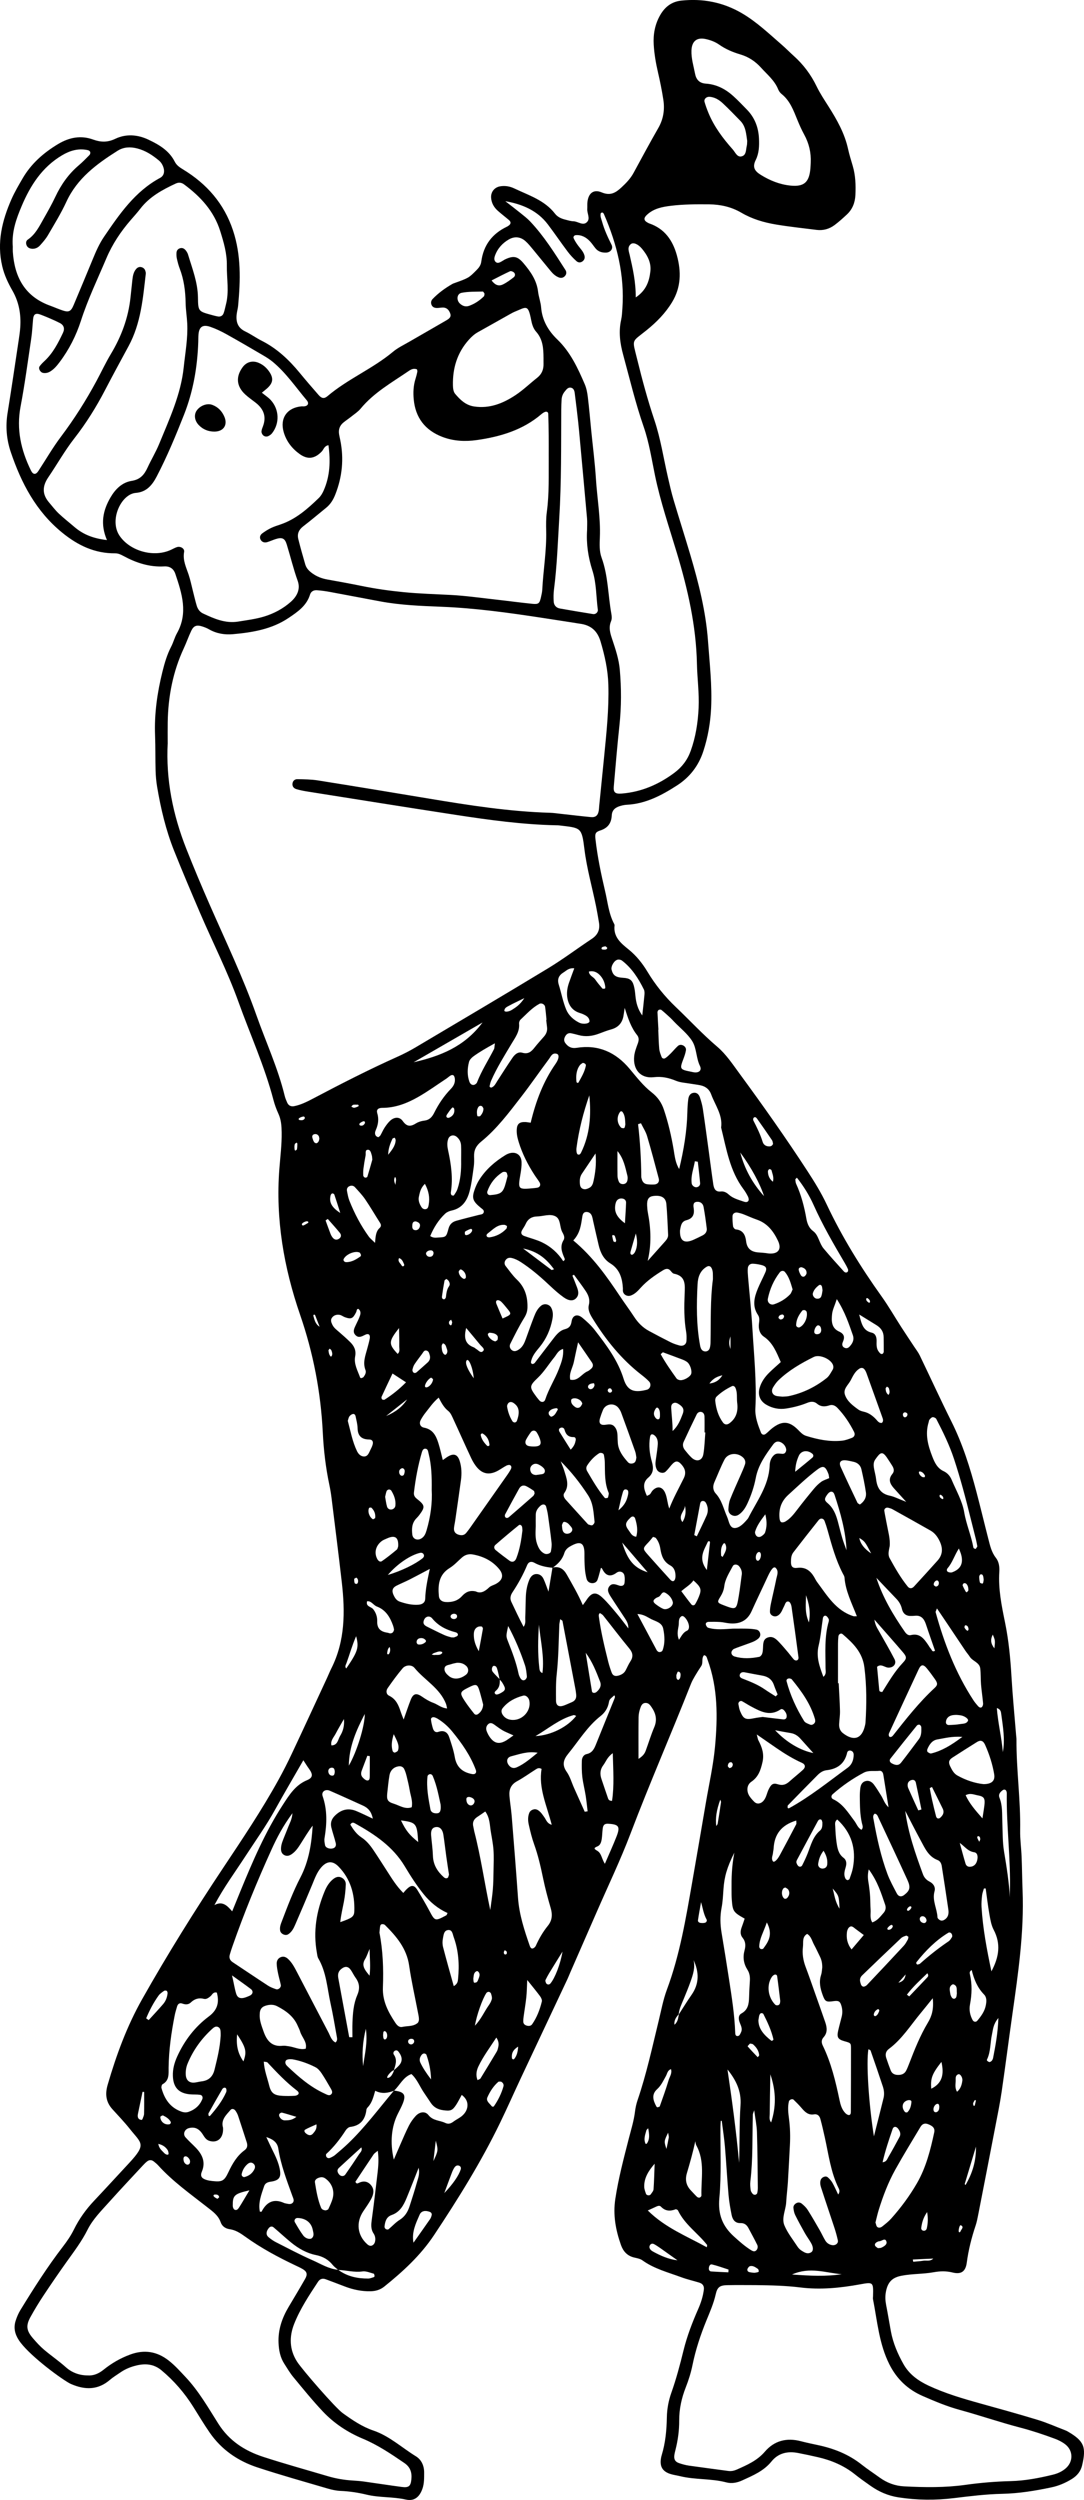 <?xml version="1.0" encoding="UTF-8"?>
<svg id="Ebene_2" data-name="Ebene 2" xmlns="http://www.w3.org/2000/svg" viewBox="0 0 1476.81 3403.78">
  <g id="Ebene_1-2" data-name="Ebene 1">
    <g>
      <path d="m959.18,2253.55c-3.96,4.17-.84,10.29-3.85,14.8-2.96,4.43-5.82,8.94-8.51,13.53-2.01,3.44-4.01,6.95-5.46,10.64-26.9,68.17-56.28,135.33-82.33,203.86-13.72,36.09-30.48,71.02-45.93,106.45-11.98,27.49-24.04,54.94-36.05,82.41-1.34,3.05-2.51,6.18-3.93,9.19-20.99,44.61-42.05,89.18-63.01,133.81-9.63,20.5-18.78,41.23-28.65,61.62-25.9,53.51-57.27,103.83-90.14,153.26-18.33,27.56-42.3,49.56-67.84,70.09-5.43,4.36-11.58,6.18-18.51,6.34-12.21.29-23.83-2.17-35.15-6.48-8.72-3.32-17.42-6.66-26.17-9.9-4.29-1.59-7.83-.41-10.37,3.44-12.11,18.38-24.38,36.85-32.48,57.29-6.83,17.23-6.73,35.1,4.06,51.71,7.11,10.94,51.98,62.65,62.18,69.96,13,9.32,26.28,18.41,41.59,23.6,21.93,7.45,38.72,23.27,57.96,35.07,7.66,4.7,11.32,12.95,11.26,22.3-.05,7.32.17,14.67-2.29,21.76-3.92,11.32-11.16,17.46-22.62,14.86-17.69-4.01-35.89-2.44-53.45-6.68-11.67-2.82-23.5-4.59-35.57-5.11-5.9-.25-11.89-1.55-17.59-3.23-31.95-9.38-64.05-18.36-95.67-28.77-26.48-8.72-48.86-24.04-65-47.4-7.95-11.51-15.1-23.53-22.55-35.35-11.71-18.59-26.04-35.23-43.11-49.44-10.33-8.6-21.7-9.51-33.83-6.66-7.78,1.83-15.26,4.81-21.94,9.42-4.93,3.41-10.14,6.51-14.67,10.4-16.25,13.92-33.86,13.61-52.37,5.69-1.22-.52-2.42-1.13-3.57-1.8-15.47-9.02-55.63-39.3-67.89-57.98-5.54-8.44-7.46-17.06-4.42-26.53,1.61-5.03,3.71-10.05,6.46-14.54,18.11-29.55,36.69-58.79,57.85-86.29,5.7-7.41,10.96-15.05,15.11-23.49,7.12-14.44,16.42-27.37,27.5-39.1,16.01-16.95,31.72-34.18,47.61-51.24,24.31-26.1,16.77-26.7,1.13-46.41-7.44-9.38-15.78-18.06-23.83-26.94-8.94-9.87-10.14-20.7-6.44-33.38,11.79-40.41,26.11-79.53,46.95-116.45,34.43-61,71.46-120.32,110.25-178.57,26.23-39.4,52.62-78.67,75.53-120.14,6.44-11.66,12.49-23.56,18.16-35.61,16.18-34.36,32.07-68.85,48.07-103.3,1.96-4.23,3.67-8.59,5.76-12.75,18.81-37.37,18.84-77.06,14.23-117.21-4.4-38.38-9.26-76.7-14.01-115.04-.74-5.94-1.73-11.87-2.97-17.73-4.98-23.51-7.74-47.31-8.93-71.27-2.71-54.91-12.95-108.17-30.93-160.27-22.15-64.18-33.51-130.28-28.24-198.51,1.28-16.58,3.4-33.07,3.16-49.78-.13-8.8-.71-17.16-4.43-25.3-2.76-6.04-5.09-12.37-6.77-18.79-12.02-45.93-31.72-89.1-47.7-133.61-14.89-41.47-34.98-80.68-52.3-121.09-12.07-28.18-24.1-56.38-35.45-84.85-11.14-27.96-18.04-57.17-23.03-86.8-1.21-7.2-1.87-14.56-2.08-21.86-.45-15.99-.1-32-.72-47.98-1.16-29.58,2.98-58.47,10.08-87.06,2.9-11.67,6.25-23.12,11.83-33.88,3.06-5.89,4.68-12.56,7.92-18.33,15.41-27.44,6.77-54.09-2.18-80.75-2.39-7.12-7.52-10.67-15.26-10.23-19.96,1.13-38.14-4.81-55.43-14.19-3.51-1.9-7.03-3.65-11.25-3.62-27.89.23-50.89-10.73-72.37-28.26-35.61-29.06-55.64-67.42-69.91-109.61-5.83-17.23-7.31-35.06-4.36-53.28,5.31-32.88,10.13-65.84,15.09-98.78.89-5.92,1.78-11.86,2.18-17.83,1.19-17.67-1.74-34.37-10.73-50.03-5.94-10.35-11.01-21.1-13.82-33.04-7.58-32.23-.26-62.18,12.6-91.35,4.29-9.72,9.74-18.97,15.09-28.18,11.67-20.1,28.49-34.9,48.27-46.79,15.17-9.12,31.05-12.3,47.77-6.24,10.6,3.84,19.77,4.06,30.39-1.03,14.47-6.94,30.33-5.7,44.63,1.01,14.43,6.77,28.53,14.86,36.22,30.09,2.53,5,6.59,7.75,11.32,10.62,32.33,19.62,55.9,46.41,68.06,82.93,11.26,33.78,10.22,68.13,7.01,102.75-.37,3.96-1.59,7.85-2.01,11.81-1.07,10.09,1.47,18.2,11.59,23.04,7.79,3.73,14.9,8.88,22.62,12.79,20.66,10.46,37.03,25.83,51.57,43.51,8.46,10.29,17.16,20.39,25.95,30.41,4.07,4.64,7.48,5.32,12.07,1.43,27.57-23.4,61.55-37.27,89.29-60.45,6.57-5.49,14.6-9.25,22.08-13.6,16.7-9.7,33.52-19.19,50.19-28.94,3.37-1.97,7.38-4.34,5.7-9.27-1.56-4.57-4.45-8.33-9.98-8.36-2.65-.02-5.3.59-7.95.61-3.52.03-6.56-1.05-7.84-4.79-.96-2.79-.2-5.46,1.67-7.41,7.89-8.23,17.06-14.85,26.93-20.52.57-.33,1.19-.6,1.81-.82,20.76-7.38,20.6-7.53,30.93-17.84,3.45-3.44,6.01-6.81,6.66-11.79,2.91-22.27,14.83-38.01,35.06-47.58.6-.28,1.15-.67,1.71-1.03,3.72-2.39,4.12-5.2.93-7.93-5.07-4.32-10.41-8.33-15.36-12.78-5.1-4.59-8.39-10.31-8.95-17.34-.63-7.9,4.34-14.39,12.13-15.78,6.8-1.21,13.37-.05,19.49,2.87,19.74,9.4,41.23,15.97,55.44,34.37,3.38,4.38,8.31,6.62,13.57,7.97,3.86.99,7.78,2.25,11.71,2.37,6.31.19,13.17,6.91,18.66.63,4.19-4.8-.39-11.5-.03-17.37.2-3.32-.14-6.69.29-9.97,1.53-11.7,8.39-17.26,19.47-12.61,11.69,4.9,18.92.53,26.66-6.65,6.39-5.93,12.39-12.04,16.61-19.8,11.14-20.49,22.17-41.04,33.78-61.26,7.01-12.21,8.91-25.09,6.83-38.58-1.93-12.49-4.45-24.92-7.3-37.24-2.87-12.38-5.02-24.83-5.79-37.49-.87-14.26,1.63-27.85,8.83-40.42,6.37-11.11,15.52-18.23,28.43-19.65,29.34-3.22,56.98,2.07,82.63,17,20.32,11.83,37.19,28.03,54.8,43.28,5.54,4.8,10.64,10.09,16.1,14.98,13.08,11.72,23.42,25.5,31.05,41.28,4.66,9.63,10.55,18.46,16.27,27.47,11.42,17.99,21.94,36.55,26.62,57.76,1.72,7.8,4.1,15.46,6.37,23.12,3.84,12.98,4.3,26.22,3.68,39.62-.48,10.49-4,19.57-11.71,26.74-5.36,4.98-10.81,9.93-16.67,14.29-7.18,5.35-15.48,7.73-24.5,6.59-18.5-2.34-37.07-4.27-55.44-7.35-16.45-2.76-32.38-7.41-47.04-16.02-13.45-7.9-28.31-11.28-44.01-11.43-17.35-.16-34.69-.12-51.91,1.97-11.92,1.45-23.76,3.71-33.03,12.57-4.48,4.28-4.07,7.66,1.65,10.61.59.31,1.19.62,1.81.84,20.95,7.17,31.97,23.02,37.6,43.4,6.08,22.02,5.8,43.43-6.45,63.69-9.1,15.05-21.09,27.21-34.74,38.24-21.04,17-19.85,11.21-12.86,39.7,6.84,27.85,14.29,55.47,23.42,82.66,8.51,25.33,12.44,51.79,18.4,77.75,2.38,10.38,4.74,20.79,7.76,30.99,7.39,24.91,15.35,49.65,22.73,74.57,11.36,38.38,21.21,77.25,24.13,117.2,2.23,30.49,5.75,61.05,4.27,91.72-.97,20-4.34,39.62-10.64,58.81-6.55,19.95-18.55,35.34-35.9,46.51-20.86,13.43-42.6,24.96-68.23,26.25-2.64.13-5.3.64-7.86,1.32-6.87,1.81-12.32,5.07-12.74,13.23-.53,10.38-5.21,17.13-15.69,20.47-6.88,2.2-7.31,4.59-6.4,12.55,2.72,23.87,7.7,47.34,13.18,70.68,3.49,14.85,4.85,30.34,12.27,44.11.31.57.55,1.31.47,1.93-1.82,15.7,8.6,24.21,19.12,32.7,10.51,8.48,18.81,18.89,25.72,30.37,10.72,17.81,23.55,33.7,38.68,48.11,18.8,17.91,36.43,37.01,56.29,53.9,12.19,10.37,21.12,23.97,30.59,36.85,31.96,43.52,63.14,87.58,92.6,132.85,9.47,14.56,18.54,29.26,25.95,44.97,20.83,44.15,46.35,85.47,74.71,125.15,9.67,13.53,17.97,28.04,27,42.04,5.77,8.95,11.73,17.78,17.58,26.67,2.56,3.89,5.5,7.61,7.51,11.77,14.47,29.98,28.31,60.27,43.19,90.05,15.3,30.62,25.41,62.97,34.09,95.87,5.61,21.26,10.71,42.66,16.19,63.95,2.32,8.99,4.27,18.07,10.29,25.75,4.25,5.42,5.1,12.34,4.67,19.08-1.52,23.57,3.16,46.28,7.85,69.21,4.93,24.12,7.28,48.69,8.72,73.35,1.55,26.59,4.16,53.11,6.3,79.66.16,1.99.51,3.98.5,5.98-.26,41.34,5.77,82.41,5.02,123.79-.22,11.95,1.49,23.92,1.97,35.89.62,15.3.73,30.63,1.33,45.93,2.22,56.92-5.99,112.96-13.96,169.04-4.97,34.95-9.42,69.98-14.53,104.91-2.31,15.81-5.54,31.48-8.56,47.18-7.67,39.88-15.44,79.73-23.24,119.59-1.02,5.23-2.02,10.52-3.7,15.55-5.51,16.47-9.74,33.15-12.03,50.43-1.62,12.22-7.65,16.34-19.39,13.44-8.74-2.17-17.03-1.92-25.66-.36-14.42,2.61-29.16,1.97-43.68,4.75-12.07,2.32-18.97,7.79-21.55,22.49-1.05,5.97-.69,11.88.5,17.86,2.33,11.75,4.2,23.6,6.39,35.38,2.95,15.89,9.22,30.53,17.08,44.53,7.84,13.95,20.08,22.78,34.31,29.43,22.44,10.49,46.05,17.46,69.83,24.06,26.31,7.3,52.64,14.55,78.75,22.52,12.71,3.88,24.93,9.35,37.37,14.12,1.24.48,2.46,1.05,3.61,1.71,22.68,13.08,25.29,21.56,19.59,46.02-1.92,8.25-6.91,14.25-14.03,18.65-8.58,5.3-17.73,9.25-27.6,11.34-22.18,4.7-44.37,8.34-67.24,8.84-21.91.48-43.82,3.17-65.61,5.83-25.33,3.09-50.44,2.87-75.67-1-14.25-2.19-26.81-7.71-38.38-15.9-7.07-5-14.19-9.97-20.94-15.38-14.89-11.93-31.91-19.14-50.31-23.38-9.09-2.09-18.21-4.05-27.37-5.8-14.1-2.7-26.79.09-36.11,11.62-10.55,13.04-25.33,19.11-39.86,25.77-6.87,3.15-14.31,4.59-21.48,2.7-20.77-5.5-42.5-3.41-63.27-8.52-4.52-1.11-9.22-1.64-13.61-3.13-9.99-3.4-13.74-9.6-12.5-19.84.24-1.98.68-3.95,1.26-5.86,5.09-16.73,6.65-33.91,6.97-51.32.21-11.37,2.28-22.6,6.08-33.32,6.69-18.87,11.82-38.17,16.58-57.58,4.78-19.49,11.97-38.14,20.02-56.45,3.79-8.61,6.65-17.44,7.75-26.76.52-4.47-1.61-7.77-6.01-9.13-8.27-2.55-16.76-4.47-24.86-7.46-18.07-6.68-36.95-11.47-52.97-23.04-3.08-2.22-7.41-2.87-11.27-3.81-9.33-2.28-14.8-8.33-17.9-17.12-7.18-20.36-10.96-40.84-7.63-62.75,4.23-27.76,11.36-54.78,18.31-81.86,3.15-12.26,6.96-24.32,8.5-36.97.64-5.26,1.81-10.56,3.52-15.57,12.06-35.35,19.91-71.8,28.74-108,3.47-14.23,6.13-28.82,11.22-42.48,17.56-47.18,25.74-96.47,34.35-145.7,6.31-36.09,12.49-72.2,18.65-108.31,4.37-25.61,10.18-51.1,12.55-76.9,3.66-39.9,3.99-79.94-10.27-118.49-.89-2.41-1.17-5.31-4.69-5.91Zm-278.52,32.98c-.99-4.46-1.75-8.99-3.05-13.36-.69-2.32-1.4-5.31-4.92-5.12-.54.03-1.24.57-1.54,1.07-1.49,2.49-1.34,5.26.33,7.33,2.85,3.52,6.22,6.63,9.37,9.92.23,5.25-.02,10.3-4.06,14.44-1.55,1.59-4.82,3.51-1.45,5.99,1.03.76,3.76-.11,5.36-.92,8.61-4.39,9-6.11,3.64-14.87-1-1.63-2.44-2.99-3.68-4.48Zm-143.82,531.98c2.41-2.27,5.05-4.34,7.17-6.86,4.52-5.36,3.93-10.98.16-16.52-1.52-2.23-3.13-4.74-6.28-3.01-1.91,1.05-2.49,3.58-1.31,5.26,4.96,7.07,2.31,13.98.09,20.98-1.12.68-2.38,1.21-3.35,2.06-5.29,4.65-7.48,9.33-4.41,8.6,3.54-.84,5.03-3.94,6.56-6.82.61-1.15.92-2.45,1.37-3.69Zm388.02-75.99c5.76-8.87,11.26-17.92,17.32-26.58,10.7-15.3,10.25-31.03,2.74-47.31,2.4,10.22-.75,19.68-4.04,29.03-2.86,8.11-6.16,16.08-9.44,24.03-2.78,6.73-6.11,13.26-6.77,20.68-3.05,3.81-6.53,7.45-5.79,14.32,5.07-4.39,4.98-9.52,5.98-14.18Zm-464.07,347.84c12.17,9.03,26.14,11.99,40.93,11.9,2.5-.02,5.01-1.16,7.48-1.92.49-.15,1.16-.99,1.1-1.42-.17-1.17-.46-3.12-1.09-3.28-5.08-1.32-10.45-3.78-15.34-3.09-11.35,1.61-22.13-1.68-33.18-2.06-2.47-2.19-5.3-4.1-7.35-6.64-6.06-7.52-13.47-11.7-23.19-13.65-12.4-2.49-23.51-8.86-33.38-16.88-8.2-6.66-15.92-13.91-23.99-20.73-2.4-2.02-4.94-1.21-6.79,1.16-3.69,4.72-3.8,9.21,0,12.31,3.06,2.49,6.32,4.87,9.83,6.64,16.51,8.37,32.89,17.1,49.82,24.55,11.41,5.02,22.24,11.98,35.16,13.1Zm291.89-956.04c9.11-2.12,14.89,1.32,19.53,9.54,7.47,13.23,15.2,26.32,21.8,41.53,2.28-3.13,3.45-4.59,4.46-6.15,7.26-11.21,12.93-12.7,22.02-4.25,7.28,6.77,13.59,14.62,20.02,22.25,5.41,6.42,10.38,13.22,15.55,19.85.16-5.3-1.78-9.27-4.15-12.96-6.5-10.08-13.32-19.96-19.74-30.09-2.83-4.47-6.03-9.52-1.71-14.63,3.74-4.41,8.55-2.07,12.98-.67.63.2,1.28.36,1.94.43,3.21.33,5.22-1.29,5.5-4.31.3-3.25.49-6.68-.21-9.83-1.13-5.09-6.61-6.77-10.72-3.72q-12.26,9.1-19.27-4.82c-.8-1.6-1.45-2.08-2.1-1.53-1.54,5.53-2.7,10.71-4.45,15.69-1.21,3.46-4.33,5.11-7.93,4.8-3.62-.31-6.26-2.66-7.12-6.09-1.12-4.48-1.93-9.1-2.27-13.7-.49-6.64-.64-13.32-.58-19.98.14-17.5-7.39-17.29-19.93-10-3.61,2.1-6.29,4.98-7.52,8.96-2.71,8.74-8.65,14.82-15.92,19.87-8.7-.74-17.1-2.48-24.87-6.79-4.12-2.29-7.87-1.46-9.8,3.15-5.42,12.96-12.13,25.21-19.9,36.89-2.72,4.08-3.93,8.36-1.65,13.17,5.32,11.21,10.54,22.48,16.72,34.08,3.29-4.81,2.06-8.81,2.22-12.58.39-9.32.4-18.66.76-27.98.31-8.04,1.62-15.96,4.72-23.4,1.85-4.44,4.85-8.18,10.34-7.98,4.43.17,7.45,3.06,9.16,6.78,2.4,5.22,4.2,10.72,6.68,17.22,1.96-11.79,3.7-22.27,5.44-32.75Zm-215.94,712.04c13.81,1.56,16.72,5.56,12.12,17.28-1.94,4.93-4.52,9.61-6.89,14.37-8.74,17.57-10.81,38.93-5.45,62.32,3.37-7.82,6.16-14.42,9.06-20.98,3.77-8.5,7.33-17.1,11.56-25.36,2.39-4.67,5.55-9.1,9.09-12.98,5.26-5.77,12.92-7.12,17.49-1.32,6.26,7.95,15.34,7.02,22.85,10.66,4.1,1.99,7.48,1.04,10.99-1.63,3.68-2.8,8.05-4.72,11.59-7.65,4.77-3.94,7.97-9.38,7.73-15.56-.19-5.01-2.8-9.56-7.84-13.3-2.76,4.98-4.78,9.13-7.25,12.99-5.48,8.55-8.1,9.23-18.21,7.83-7.1-.98-12.55-3.98-16.54-9.77-3.01-4.37-5.82-8.88-8.87-13.22-6.06-8.61-9.63-18.9-17.61-26.21-11.3,3.99-15.74,15.18-23.73,22.65-8.18,3.14-16.46,4.81-25.66.1-2.48,8.68-4.39,16.44-10.01,22.34-.89.93-1.83,2.2-1.96,3.4-1.53,13.41-8.04,21.82-22.16,23.52-2.23.27-4.78,2.62-6.12,4.69-7.56,11.73-16.03,22.63-26.37,32.06-.64.58-.53,2.71,0,3.7,1.04,1.91,3.11,2.56,5.1,1.68,2.39-1.06,4.85-2.24,6.83-3.91,6.08-5.1,12.12-10.26,17.85-15.75,23.01-22.05,41.98-47.64,62.41-71.95ZM228.51,1011.33c-2.71,50.16,7.07,98.18,25.43,144.58,10.05,25.4,20.65,50.6,31.63,75.62,21.95,50.03,45.6,99.33,63.85,150.94,12.88,36.42,29.19,71.62,38.4,109.34.78,3.21,2.06,6.34,3.42,9.37,1.87,4.18,5.26,5.76,9.76,4.83,9.25-1.9,17.55-6.11,25.83-10.47,37.73-19.9,75.7-39.32,114.65-56.77,8.5-3.81,16.83-8.11,24.84-12.86,60.17-35.68,120.43-71.24,180.25-107.5,20.49-12.42,39.71-26.91,59.7-40.17,8.22-5.45,11.39-12.65,9.76-22.17-1.24-7.21-2.42-14.44-3.87-21.61-5.28-26.12-12.71-51.82-15.96-78.33-3.71-30.28-4.79-28.77-34.55-32.36-1.32-.16-2.66-.12-4-.15-46.07-.99-91.61-7.25-137.04-14.21-67.15-10.28-134.22-21.04-201.31-31.66-5.25-.83-10.51-1.83-15.59-3.35-3.31-.99-5.68-3.61-5.26-7.5.43-3.88,3.24-6.14,6.73-6.06,9.31.2,18.73.24,27.89,1.69,50.63,8.05,101.22,16.42,151.79,24.84,54.54,9.08,109.13,17.62,164.54,19.23,4.65.13,9.29.84,13.92,1.35,13.89,1.52,27.77,3.19,41.68,4.54,6.48.63,9.73-2.3,10.77-8.99.31-1.97.33-3.98.53-5.97,2.26-22.52,4.56-45.04,6.77-67.56,3.19-32.49,6.68-64.92,5.73-97.7-.58-20.25-4.87-39.47-10.58-58.76-4.38-14.8-13.34-22.38-28.07-24.32-3.3-.43-6.57-1.06-9.87-1.57-13.82-2.14-27.64-4.29-41.47-6.4-45.45-6.93-90.91-13.26-136.98-15.1-27.9-1.11-55.94-2.16-83.55-7.27-22.92-4.24-45.81-8.69-68.74-12.91-5.87-1.08-11.83-1.91-17.78-2.35-4.31-.32-8.07,1.63-9.39,5.95-4.68,15.24-16.89,23.5-29.07,31.71-22.88,15.43-49.13,19.8-75.83,22.2-11.47,1.03-22.58-.81-32.81-6.69-2.86-1.65-6.04-2.85-9.2-3.87-7.44-2.41-11.56-1.01-14.82,5.8-3.74,7.8-6.56,16.04-10.21,23.89-14.87,31.96-21.36,65.71-21.94,100.76-.15,9.33-.02,18.66-.02,28Zm-109.28,2222.8c8.29.66,15.4-2.56,21.86-7.75,10.98-8.83,22.96-15.77,36.28-20.67,19.24-7.08,36.55-4.29,52.53,8.23,8.43,6.6,15.49,14.57,22.82,22.33,17.99,19.06,30.9,41.72,44.72,63.58,14.8,23.42,36.08,37.01,61.27,45.2,29.12,9.46,58.66,17.62,88.03,26.32,10.9,3.23,22.04,5.12,33.4,5.84,5.31.34,10.64.72,15.9,1.45,17.14,2.38,34.23,5.06,51.38,7.34,9.47,1.26,12.08-1.13,13-10.17.95-9.3-1.19-16.74-9.52-22.43-18.17-12.4-36.25-24.62-56.78-33.19-20.39-8.52-38.94-20.74-54.18-36.85-14.14-14.95-27.13-31.03-40.27-46.89-4.65-5.61-8.37-12.01-12.33-18.17-5.57-8.65-7.43-18.2-7.86-28.47-.76-18.08,4.85-34.05,13.89-49.22,7.5-12.59,15.05-25.15,22.32-37.88,3.58-6.27,2.51-9.94-3.29-13.37-2.86-1.69-5.9-3.08-8.91-4.51-24.13-11.41-47.61-23.95-69.33-39.59-6.5-4.68-13.1-9.09-21.39-10.23-5.63-.77-10.24-4.01-12.09-9.35-3.29-9.53-10.88-14.75-18.25-20.53-23.05-18.09-47.07-35.04-66.89-56.94-1.78-1.96-3.86-3.67-5.94-5.32-2.95-2.35-6.15-2.47-9.13-.16-2.09,1.62-3.98,3.54-5.78,5.48-15.4,16.61-30.96,33.08-46.07,49.94-10.65,11.89-22.19,23.3-29.4,37.74-7.81,15.63-18.27,29.37-28.33,43.46-10.84,15.18-21.39,30.58-31.7,46.12-6.26,9.43-12.14,19.14-17.62,29.04-6.51,11.75-5.64,18.64,3.3,29.03,4.77,5.54,9.74,11.04,15.32,15.74,9.65,8.14,20.09,15.24,29.55,23.73,7.96,7.14,18.17,11.08,29.54,11.13Zm911.37-122.94c-13.32,0-26.65-.22-39.96.07-9.77.22-13.34,2.54-15.52,12.21-2.81,12.48-7.87,24.04-12.65,35.72-8.1,19.78-14.77,39.96-19.05,60.92-2.13,10.47-5.35,20.59-9.25,30.55-5.62,14.37-8.91,29.26-8.84,44.82.06,13.38-1.69,26.57-4.96,39.55-.65,2.58-1.34,5.17-1.67,7.8-.71,5.66,1.14,8.94,6.52,10.76,4.39,1.48,8.94,2.74,13.52,3.39,17.76,2.55,35.57,4.78,53.35,7.22,4.13.57,7.95-.22,11.65-1.86,13.98-6.2,27.82-12.2,38.29-24.4,12.88-15.02,29.71-19.25,48.91-14.26,7.73,2.01,15.55,3.67,23.37,5.32,21.78,4.61,41.98,12.59,59.63,26.58,7.82,6.2,16.22,11.65,24.31,17.52,9.97,7.24,21.09,11.43,33.35,12.07,27.95,1.46,55.81,1.87,83.73-2.04,20.38-2.86,41.03-4.58,61.61-5.09,19.53-.49,38.32-4.12,57.11-8.65,6.59-1.59,12.66-4.25,17.79-8.66,10.58-9.12,10.43-24.31-.63-32.81-4.15-3.19-9.04-5.7-13.96-7.52-15.59-5.78-31.31-11.03-47.48-15.25-27.68-7.23-54.8-16.56-82.4-24.11-17.46-4.78-33.97-11.72-50.44-18.91-20.28-8.85-35.27-23.18-45.29-43.08-14.09-27.96-16.4-58.75-22.3-88.69-.25-1.28,0-2.65.04-3.98.51-19.3.47-19.55-17.47-16.27-27.01,4.94-54.22,7.65-81.49,4.27-19.94-2.47-39.82-2.93-59.8-3.17ZM747.56,621.23c0-9.33.07-18.66-.02-27.99-.1-9.98-.25-19.96-.63-29.94-.09-2.38-2.23-3.32-4.38-2.5-1.81.7-3.53,1.87-5.02,3.15-25.31,21.61-55.81,30.61-87.8,35.19-15.88,2.27-32,1.54-47.33-4.41-23.35-9.06-36.44-26.12-38.74-51.07-.86-9.3-.46-18.65,2.39-27.72,1-3.17,1.88-6.4,2.51-9.66.22-1.15-.18-3.34-.83-3.57-1.65-.58-3.69-.72-5.4-.31-1.89.45-3.72,1.51-5.36,2.62-23.01,15.74-47.58,29.44-65.73,51.45-3.33,4.03-7.96,7.02-12.12,10.33-3.64,2.91-7.55,5.49-11.17,8.42-5.09,4.12-7.03,9.56-5.97,16.01.43,2.62,1.06,5.22,1.59,7.83,5.19,25.53,2.75,50.34-6.87,74.53-2.76,6.95-6.51,13.06-12.41,17.81-10.38,8.35-20.49,17.04-31.08,25.12-6.05,4.62-8.57,10.25-6.81,17.36,2.88,11.63,6.19,23.16,9.52,34.67,1.55,5.33,5.33,9.01,9.81,12.21,6.12,4.36,12.82,6.89,20.16,8.21,15.72,2.83,31.45,5.66,47.1,8.86,18.94,3.88,38,6.54,57.25,8.42,21.25,2.08,42.52,2.66,63.8,3.77,19.91,1.04,39.73,3.87,59.57,6.07,17.2,1.91,34.36,4.25,51.57,6,8.68.88,9.97-.47,11.94-9.47.71-3.25,1.5-6.54,1.67-9.84,1.36-26.6,5.96-52.98,5.34-79.73-.2-8.65-.3-17.42.86-25.96,3.41-25.23,2.41-50.55,2.6-75.85Zm-59.11-347.27c6.77,5.27,13.61,10.45,20.28,15.83,4.66,3.76,9.48,7.43,13.57,11.75,18.85,19.94,33.33,43.11,48.05,66.08,1.96,3.06,1.39,6.53-1.52,8.99-2.13,1.8-4.74,2.16-7.46,1.13-4.52-1.72-7.94-4.89-10.93-8.48-8.09-9.71-15.97-19.6-24.05-29.32-3.4-4.09-6.73-8.33-10.71-11.8-6.73-5.87-14.73-6.55-22.33-2.21-8.86,5.06-15.59,12.5-19.06,22.3-1.08,3.05-1.55,6.96,1.84,9.05,2.42,1.49,5.12-.17,7.47-1.45,1.75-.96,3.37-2.19,5.19-3,10.99-4.95,16.46-3.88,24.47,5.61,9.52,11.27,17.94,23.13,19.77,38.51.86,7.25,3.6,14.31,4.18,21.56,1.42,17.68,9.77,31.85,22.04,43.64,17.82,17.14,27.87,38.83,37.37,60.89,2.33,5.42,3.5,11.51,4.21,17.42,1.85,15.21,3.13,30.48,4.65,45.73,2.18,21.87,5.01,43.7,6.39,65.62,1.67,26.58,6.45,52.94,5.37,79.71-.38,9.32-.87,18.92,2.36,27.76,9.05,24.79,8.69,51.13,13.35,76.63.58,3.18.79,6.99-.43,9.83-3.8,8.89-1,17.01,1.75,25.25,4.44,13.29,8.87,26.65,10.11,40.66,2.24,25.27,2.24,50.54-.46,75.84-2.97,27.81-5.32,55.69-7.73,83.55-.69,8.05,2.21,10.09,10.92,9.38,26.72-2.16,50.21-12.33,71.54-28.19,10.47-7.79,17.9-17.52,22.35-29.91,6.84-19.03,9.87-38.66,10.79-58.71.92-20.02-1.89-39.93-2.3-59.86-1.07-51.87-12.5-101.6-27.33-150.91-10.54-35.07-22.42-69.74-29.85-105.75-4.57-22.15-7.96-44.65-15.42-66.14-11.16-32.15-18.98-65.23-27.92-98.01-4.28-15.67-6.36-31.27-2.76-47.38,1.15-5.16,1.37-10.56,1.74-15.87,3.09-44.92-7.31-87.22-25.1-128.04-.71-1.63-2.08-3.39-4.35-1.41-1.17,4.11.7,7.76,1.76,11.57,3.04,10.98,7.79,21.21,12.88,31.37,2.72,5.43-1.4,10.62-7.63,10.76-5.64.12-10.56-1.36-14.23-5.85-2.53-3.09-4.71-6.49-7.43-9.4-5.19-5.55-11.47-9.12-19.36-8.56-2.17.16-3.83,2.27-2.99,4.15,1.59,3.58,3.78,6.96,6.12,10.12,3.16,4.27,7.12,8,8.6,13.32.76,2.72.38,5.26-1.7,7.34-2.82,2.83-6.47,2.85-9.02.6-4.45-3.93-8.58-8.37-12.15-13.12-9.21-12.24-17.81-24.95-27.07-37.15-14.33-18.88-34.94-27.5-57.83-31.45ZM145.71,735.3c-9.47-22.03-5.42-40.37,4.74-57.89,6.61-11.4,15.84-20.64,28.99-22.7,11.67-1.83,17.18-8.48,21.58-18.06,5.01-10.89,11.31-21.22,15.85-32.28,13.87-33.83,29.52-67.12,33.41-104.21,2.08-19.86,5.79-39.58,4.81-59.66-.45-9.3-2.03-18.57-2.19-27.87-.27-16.14-2.26-31.85-8.08-47-1.67-4.34-2.81-8.9-3.84-13.44-.58-2.55-.67-5.28-.54-7.91.14-2.79,1.51-5.07,4.31-6.11,3.7-1.37,6.47.3,8.61,3.11,1.19,1.57,2.26,3.39,2.82,5.26,5.74,19.1,13.21,37.81,13.49,58.18.28,20.15.68,19.12,21.04,24.75,1.92.53,3.88.97,5.83,1.36,3.79.76,6.73-.84,8.05-4.21,1.44-3.67,2.05-7.66,3.08-11.5,4.79-17.79,1.11-35.77,1.37-53.66.24-16.36-4.2-31.49-9.01-46.8-8.6-27.39-26.88-47.02-49.25-63.59-3.43-2.54-7.21-3.1-11.28-1.21-18.24,8.49-35.76,17.92-48.39,34.36-4.05,5.28-8.55,10.22-12.91,15.25-13.63,15.72-25.11,32.93-33.21,52.03-11.96,28.19-25.24,55.83-34.69,85.09-6.58,20.35-16.21,39.41-29.19,56.59-3.63,4.8-7.43,9.42-12.68,12.6-2.96,1.79-6.07,2.49-9.53,1.98-3.97-.59-7.11-6.03-4.88-9.09,1.92-2.63,4.3-4.98,6.7-7.22,11.45-10.71,18.44-24.36,25.02-38.2,2.81-5.91,1.29-10.68-4.4-13.55-8.31-4.19-16.93-7.8-25.6-11.18-7.24-2.82-10.03-.92-10.71,6.38-.81,8.61-1.18,17.28-2.45,25.81-4.61,30.96-8.71,62.03-14.55,92.76-5.9,31.04.59,59.48,14.1,87.06,2.91,5.93,6.59,6.16,10.13.76,10.21-15.6,19.56-31.84,30.75-46.7,18.1-24.03,34.1-49.29,48.35-75.71,6.64-12.31,12.56-25.05,19.75-37.03,14.27-23.79,23.71-49.11,26.66-76.76.85-7.94,1.68-15.88,2.55-23.82.58-5.34,1.46-10.66,5.04-14.91,1.72-2.04,4.15-3.39,7.07-2.69,2.75.66,4.73,2.33,5.56,5.08.38,1.25.77,2.64.62,3.9-3.86,33.76-6.73,67.74-23.38,98.48-10.79,19.91-21.62,39.81-32.07,59.9-12.02,23.12-25.74,45.12-41.78,65.67-13.15,16.85-23.59,35.5-35.56,53.11-8.35,12.29-8.5,23.2,1.07,34.37,4.33,5.05,8.35,10.43,13.15,14.98,6.76,6.4,14.16,12.13,21.23,18.21,11.95,10.28,25.84,15.82,44.42,17.93Zm301.78-129.18c-5.86,1.1-6.46,5.78-9.08,8.52-9.46,9.91-19.04,11.52-30.1,3.6-10.51-7.52-18.31-17.53-21.88-30.17-5.3-18.75,4.63-32.93,24.02-34.79,1.32-.13,2.67.11,3.99-.02,5.08-.49,6.93-4.13,3.52-8.18-14.98-17.8-28.14-37.24-46.2-52.28-4.07-3.39-8.62-6.26-13.2-8.94-16.66-9.76-33.33-19.52-50.21-28.9-6.95-3.86-14.24-7.36-21.75-9.94-10.41-3.57-15.31-.09-16.18,10.41-.27,3.31-.19,6.66-.3,9.99-1.15,34.19-6.84,67.34-19.49,99.41-11.26,28.53-22.98,56.79-37.17,83.97-6.03,11.55-13.8,21.16-28.41,22.28-19.97,1.52-36.56,36.97-22.23,58.25,14.35,21.3,47.45,30.34,70.91,18.87,2.38-1.16,4.73-2.46,7.23-3.28,4.88-1.6,10.73,1.84,9.87,6.53-2.07,11.28,2.75,20.78,6.11,30.82,2.52,7.54,4.08,15.41,6.06,23.13,1.65,6.44,3.1,12.94,5.03,19.3,1.39,4.55,4.06,8.42,8.58,10.55,15.15,7.13,30.48,13.84,47.85,11.04,11.81-1.91,23.83-3.38,35.22-6.82,13.39-4.05,25.88-10.67,36.51-20.08,8.6-7.62,13.4-17.39,9.38-28.56-5.88-16.34-9.85-33.18-14.97-49.71-2.63-8.5-6.44-9.94-15.39-7.04-3.79,1.23-7.44,2.94-11.26,4.07-3.47,1.02-6.8.1-8.71-3.05-1.99-3.28-.91-6.68,1.96-8.83,3.7-2.77,7.69-5.25,11.84-7.27,4.17-2.03,8.65-3.45,13.07-4.94,20.82-7.03,36.8-21.12,52.17-35.98,2.79-2.69,4.94-6.33,6.54-9.92,8.9-19.92,9.56-40.65,6.66-62.02ZM17.43,335.89c0,1.43-.15,4.1.02,6.75,2.28,34.69,16.44,61.16,50.93,73.59,5.63,2.03,11.11,4.51,16.79,6.4,8.67,2.89,11.49,1.45,15.23-7.46,8.76-20.86,17.53-41.71,26.12-62.64,4.31-10.5,8.87-20.87,15.27-30.25,21.03-30.85,42.11-61.66,76.29-80.07,5.18-2.79,6.45-8.24,4.7-13.86-1.22-3.92-3.27-7.35-6.39-9.93-8.77-7.25-18.02-13.38-29.39-16.3-9.65-2.48-18.64-2.01-26.91,3.21-28.33,17.9-54.91,37.41-69.63,69.34-7.22,15.67-16.37,30.47-25.07,45.42-2.97,5.11-6.96,9.72-10.97,14.12-2.7,2.96-6.49,4.78-10.73,4.49-3.48-.24-6.49-1.72-7.69-5.29-.9-2.68-.54-5.56,1.87-7.19,10.37-7.07,15.64-17.97,21.53-28.35,5.58-9.83,11.18-19.7,16-29.92,7.78-16.51,17.95-31.05,31.94-42.89,5.07-4.29,9.7-9.1,14.4-13.82.83-.83,1.46-2.44,1.3-3.56-.32-2.23-2.32-3.08-4.34-3.47-12.44-2.43-23.49.89-34.25,7.28-27.15,16.12-43.16,41.16-54.96,69.12-7.21,17.1-13.74,34.79-12.07,55.3Zm439.68,2444.98c2.88-2.71,2.21-5.42,1.75-7.94-2.74-15.07-5.18-30.22-8.51-45.17-4.6-20.7-5.59-42.41-16.69-61.39-1.29-2.2-1.49-5.09-1.96-7.71-5.27-29.11-.57-57,10.7-83.98,2.58-6.17,6.06-11.92,11.41-16.19,3.23-2.57,6.86-4.19,11.06-2.34,4.09,1.81,6.37,5.5,6.22,9.5-.3,7.94-1.13,15.93-2.61,23.73-1.71,9.02-3.93,17.92-4.91,27.61,16.1-5.62,18.93-7.29,19.16-15.31.66-22.8-5.22-43.64-21.53-60.36-8.22-8.43-16.18-7.54-23.85,1.46-5.74,6.74-8.6,14.92-11.91,22.94-7.64,18.47-15.5,36.84-23.46,55.17-2.11,4.86-4.61,9.61-9.36,12.66-3.83,2.45-10.12-.46-10.96-4.95-.92-4.92.95-9.22,2.59-13.52,7.6-19.92,15.11-39.88,24.99-58.85,11.49-22.07,15.29-45.99,16.73-70.62-6.14,7.97-11.12,16.43-16.38,24.71-3.57,5.62-7.32,11.23-13.21,14.78-2.96,1.78-6.23,2.3-9.45.41-3.24-1.91-4.14-5.07-4.11-8.51.05-6.16,2.7-11.63,4.88-17.2,1.7-4.35,3.54-8.63,5.2-12.99,1.8-4.72,4.7-9.16,5.56-18.17-12.99,17.54-21.23,33.4-28.61,49.67-19.57,43.1-37.54,86.86-53.15,131.56-1.32,3.77-2.57,7.57-3.65,11.41-1.22,4.34.14,7.73,3.98,10.27,16.12,10.66,32.12,21.49,48.31,32.03,3.28,2.13,7.13,3.48,10.86,4.77,3.04,1.05,7-2.5,6.37-5.75-1.01-5.22-2.63-10.31-3.68-15.52-.91-4.54-1.87-9.16-1.92-13.75-.05-4.19,2.15-7.73,6.52-9,3.52-1.02,6.54.54,9.07,2.89,5.46,5.1,8.8,11.69,12.2,18.17,14.23,27.15,28.29,54.38,42.56,81.51,2.64,5.02,4.11,11.12,9.78,13.97ZM1104.5,221.47c.69-13.64-2.37-26.32-8.94-38.33-3.5-6.39-6.47-13.1-9.23-19.85-5.29-12.92-9.98-26.11-21.49-35.28-2.01-1.6-3.73-3.99-4.69-6.38-4.91-12.17-14.94-20.17-23.36-29.51-7.76-8.61-17.02-14.71-28.18-18.01-10.25-3.03-20.02-7.15-28.84-13.33-5.53-3.87-11.79-6.17-18.31-7.61-12.13-2.68-19.01,2.92-19.44,15.7-.36,10.78,2.89,21.03,4.89,31.45,1.52,7.91,5.81,12.97,14.71,13.55,14.51.95,26.82,7.38,37.44,16.99,6.4,5.79,12.35,12.09,18.4,18.26,10.75,10.96,15.86,24.3,16.55,39.53.46,10.07.14,20.02-4.45,29.24-4.72,9.46-1.66,14.84,6.65,20.03,12.5,7.81,26.06,13.32,40.9,14.78,18.23,1.79,25.34-4.46,26.95-23.25.23-2.65.3-5.31.44-7.96Zm-364.04,265.72c-.07-12.79-.83-25.22-10.07-35.58-4-4.48-5.7-10.42-6.85-16.41-4.17-21.58-6.74-17.06-21.81-10.98-2.46.99-4.81,2.29-7.13,3.59-14.5,8.13-28.96,16.34-43.49,24.43-4.72,2.63-8.57,6.11-12.18,10.12-16.05,17.78-22.39,38.93-21.88,62.41.08,3.85.65,8.61,2.93,11.32,6.83,8.13,14.38,15.56,25.85,17.31,21.16,3.23,39.49-4.21,56.4-15.38,10.5-6.93,19.66-15.87,29.6-23.68,6.31-4.97,8.88-11.37,8.66-19.17-.07-2.66-.01-5.32-.01-7.98Zm59.36,234.57c0-5.32.4-10.68-.06-15.96-3.09-35.1-6.36-70.18-9.58-105.27-.79-8.61-1.5-17.22-2.46-25.81-1.47-13.22-3.04-26.42-4.74-39.61-.43-3.31-1.59-6.78-5.48-7.34-3.79-.55-5.87,2.59-7.98,5.11-2.64,3.14-4.12,6.86-4.39,10.94-.3,4.64-.48,9.31-.5,13.96-.25,49.22.27,98.42-2.7,147.64-1.97,32.53-3.04,65.08-7.23,97.44-.68,5.24-.66,10.63-.39,15.93.27,5.2,3.36,8.77,8.51,9.69,15.05,2.69,30.13,5.17,45.23,7.6,3.39.54,6.87-2.54,6.42-5.92-2.4-17.77-1.79-35.99-7.34-53.29-5.76-17.97-8.54-36.24-7.31-55.1Zm125.48,869.87c6.18-25.81,10.53-51.33,11.14-77.36.14-5.98.45-11.99,1.27-17.91.56-4.02,2.46-7.85,7.14-8.51,4.77-.68,7.45,2.51,8.76,6.46,1.67,5.03,3.16,10.21,3.94,15.44,2.85,19.1,5.4,38.24,8.02,57.38,2.08,15.17,3.96,30.37,6.23,45.51.83,5.54,2.92,10.45,10.21,9.58,4.26-.51,7.77,1.36,10.83,4.16,5.61,5.14,12.8,6.97,19.7,9.37,2.49.87,5.57,1.82,7.16-1.03.75-1.35.13-3.96-.68-5.59-1.78-3.56-3.84-7.04-6.23-10.23-18.59-24.85-23.14-54.76-30.35-83.72,2.33-17.13-8.14-30.41-13.56-45.22-2.53-6.92-7.59-10.81-14.54-12.31-4.54-.98-9.2-1.42-13.78-2.23-6.55-1.16-13.49-1.43-19.51-3.9-9.93-4.07-19.2-6.21-30.44-4.92-17.93,2.07-28.58-10.47-26.58-28.79.64-5.84,2.89-11.58,4.93-17.17,1.5-4.11,1.76-7.92-.95-11.31-8.07-10.07-12.17-22.03-16.94-37.13-.9,5.91-1.23,8.77-1.78,11.58-1.84,9.42-7.39,15.24-16.75,17.79-5.76,1.57-11.34,3.83-16.95,5.9-8.99,3.32-18.09,4.35-27.45,1.76-3.21-.89-6.45-1.67-9.7-2.39-3.75-.84-6.47.73-8.3,3.93-1.76,3.08-2.29,6.2.02,9.33,3.86,5.21,8.38,7.63,15.39,6.52,29.57-4.69,53.2,5.89,72.22,28.58,9.39,11.2,18.54,23.11,29.93,31.96,8.59,6.68,13.64,14.25,16.82,23.77,5.92,17.72,10.14,35.89,13.24,54.31,1.51,8.97,2.36,18.14,7.55,26.39Zm216.6,1396.24c2.56-3.41,1.79-6.24.7-8.44-10.83-21.84-13.66-45.82-18.87-69.17-1.88-8.44-3.78-16.89-6.06-25.23-1.12-4.09-3.78-7.16-8.7-6.32-7.78,1.32-12.35-3.28-16.83-8.52-3.43-4.01-7.15-7.8-10.97-11.44-1.81-1.72-5.87-.01-6.42,2.42-1.83,7.95-.82,15.94.2,23.82,1.55,11.95,1.84,23.89,1.18,35.89-.91,16.61-1.67,33.24-2.71,49.84-.58,9.29-1.83,18.54-2.35,27.83-.59,10.54-6.6,21.29-2.41,31.34,4.3,10.3,11.6,19.36,17.79,28.83,1.42,2.17,3.43,4.2,5.62,5.57,3.89,2.42,7.99,5.23,12.9,2.28,3.23-1.94,3.37-6.81.04-12.66-2.63-4.62-5.87-8.9-8.49-13.54-4.57-8.11-9.06-16.29-13.19-24.63-1.43-2.89-2.03-6.31-2.38-9.56-.3-2.76,1.28-5.03,3.77-6.5,2.63-1.55,5.48-1.1,7.5.52,3.06,2.47,6.08,5.33,8.17,8.62,5.71,8.98,10.99,18.24,16.3,27.46,2.65,4.61,4.82,9.5,7.56,14.06,2.11,3.53,5.29,5.77,9.59,6.45,4.39.69,8.53-2.46,7.62-6.59-1.29-5.83-2.9-11.62-4.76-17.3-5.59-17.09-11.46-34.08-16.98-51.19-1.4-4.33-3.24-8.72-1.68-13.61,1.2-3.74,6.74-6.29,9.66-3.73,2.43,2.13,4.75,4.65,6.34,7.44,2.86,5.03,5.13,10.38,7.87,16.04Zm-404.06-579.47c-3.69-2.14-5.96-.61-8.14.77-8.42,5.33-16.52,11.23-25.25,15.96-8.23,4.46-11.08,11.16-10.41,19.73.73,9.25,2.34,18.43,3.09,27.68,2.99,37.06,5.98,74.13,8.59,111.22,1.6,22.78,8.57,44.13,15.98,65.43.67,1.92,1.83,4.13,4.02,3.66,1.62-.35,3.52-2.02,4.22-3.59,4.38-9.76,9.68-18.97,16.4-27.25,6.07-7.49,6.51-15.31,3.88-24.29-3.92-13.37-7.51-26.88-10.34-40.52-3.24-15.63-6.76-31.1-12.18-46.17-3.13-8.72-5.32-17.81-7.34-26.87-1.15-5.14-1.37-10.53.63-15.72,1.71-4.46,7.51-6.51,11.57-4.13,4.2,2.46,6.57,6.43,9.27,10.22,2.37,3.32,3.4,8.12,9.83,9.93-6.72-26.27-18.25-50.08-13.81-76.07Zm43.17-719.55c26.82,22.31,45.57,48.96,63.71,76.12,6.29,9.41,13.07,18.49,19.26,27.97,5.22,8,11.68,14.54,20.03,19.07,9.94,5.4,19.96,10.64,30.08,15.7,3.55,1.77,7.42,2.98,11.25,4.08,5.44,1.56,9.67-1.17,9.91-6.45.18-3.97.22-8.05-.45-11.94-2.98-17.19-2.77-34.53-2.07-51.81.5-12.45,1.74-24.36-14.72-27.5-1.67-.32-3.12-2.42-4.42-3.92-3.44-3.99-7.05-2.71-10.65-.48-10.78,6.68-21.18,13.79-29.8,23.29-3.99,4.39-8.01,8.93-13.98,10.97-4.7,1.6-9.89-1.26-10.52-6.09-.17-1.3.05-2.65-.03-3.96-.81-13.72-4.43-26.01-17.09-33.77-9.16-5.61-13.44-14.5-15.84-24.47-2.64-11-5.05-22.06-7.57-33.09-.59-2.58-.94-5.28-1.99-7.67-1.44-3.28-4.31-5.11-7.94-4.78-3.16.28-4.29,3.01-4.74,5.65-1.88,11.14-2.56,22.64-12.42,33.1Zm282.71,165.64c-5.96-13.57-10.8-26.35-23.17-34.7-5.55-3.75-7.59-10.83-6.56-17.96.58-4.02,1.06-7.95-1.38-11.56-8.14-12.06-5.02-24.2,0-36.19,3.08-7.36,6.86-14.43,10.07-21.74,2.51-5.71,1.04-8.46-5.36-10.03-3.84-.94-7.81-1.65-11.75-1.78-3.75-.13-6.39,2.35-6.75,6-.38,3.92-.02,7.95.31,11.9,1.95,23.2,4.51,46.36,5.87,69.59,2.14,36.52,5.99,73.01,4.1,109.68-.6,11.69,3.48,22.23,7.6,32.76,1.09,2.8,3.83,3.84,6.5,1.79,3.15-2.43,5.85-5.44,9.01-7.87,13.34-10.25,23.01-9.74,34.96,2.24,3.33,3.34,6.34,6.86,10.96,8.3,15.99,4.99,32.26,8.34,49.1,6.57,4.53-.48,9.01-2.19,13.33-3.83,3.78-1.44,4.66-4.86,2.96-8.21-6.04-11.92-13.38-23-22.69-32.66-2.89-3-6.59-4.82-10.83-3.41-6.07,2.01-11.64,2.19-16.86-2.23-3.99-3.39-8.52-3.14-13.15-1.26-9.29,3.78-18.95,6.25-28.85,7.81-9.57,1.51-18.62-.26-26.94-5.05-9.09-5.23-12.22-13.89-9.07-23.88,2.46-7.82,7.13-14.28,12.87-19.94,4.72-4.66,9.78-8.97,15.71-14.36Zm-340.75-325.87c7.17-29.9,17.35-56.49,34-80.32,4.76-6.81,5.23-12.49,1.48-13.56-6.18-1.77-8.04,3.73-10.59,7.14-12.75,17.06-24.81,34.66-37.85,51.5-16.7,21.56-33.12,43.57-54.43,60.89-7.09,5.76-10,11.81-9.71,20.36.16,4.65.2,9.38-.45,13.96-1.59,11.18-2.85,22.51-5.68,33.4-3.32,12.75-10.14,23.13-24.52,26.17-3.11.66-6.49,2.14-8.77,4.28-9.17,8.62-15.59,19.09-20.33,30.46,4.14,2.84,7.57,2.19,10.82,2.01,10.65-.59,11.04-.56,14.09-12.1,1.59-6.03,5.22-9.18,10.55-10.69,10.24-2.9,20.59-5.39,30.9-8.04,2.48-.64,5.7-.5,6.53-3.46.85-3.03-1.87-4.44-3.94-6.13-11.14-9.09-12.58-13.29-8.27-25.36,1.56-4.36,3.52-8.68,5.98-12.59,9.04-14.38,21.59-25.18,35.96-33.98,1.13-.69,2.34-1.28,3.58-1.77,9.72-3.82,17.88,1.03,18.24,11.31.19,5.27-.51,10.64-1.4,15.86-3.74,21.79-3.82,21.78,18.79,19.65,1.32-.12,2.65-.29,3.95-.51,3.78-.65,5.22-4.01,3.03-7.55-2.1-3.39-4.58-6.53-6.75-9.88-9.11-14.02-16.61-28.82-21.54-44.86-1.77-5.76-3.08-11.57-2.6-17.67.56-7.1,3.9-9.83,11.91-9.47,1.92.08,3.82.5,7.01.93Zm58.96,206.9c-.7.41-1.41.83-2.11,1.24,2.14,5.38,4.39,10.73,6.38,16.17,1.89,5.16,2.98,10.39-1.59,14.87-3.73,3.66-9.43,3.63-16.45-1.33-6.49-4.58-12.51-9.92-18.31-15.38-11.16-10.53-22.63-20.66-35.26-29.39-5.47-3.78-11.04-7.54-17.68-9.01-3.57-.79-6.59.31-8.51,3.57-1.51,2.56-1.21,5.3.52,7.49,4.93,6.28,9.54,12.95,15.27,18.43,10.96,10.48,14.72,23.1,14.44,37.81-.11,5.64-1.68,9.81-4.64,14.6-6.96,11.25-12.83,23.19-18.78,35.04-1.57,3.12-.57,6.75,2.5,8.86,3.2,2.2,6.41.68,9.24-1.2,5.3-3.52,7.59-9.05,9.64-14.77,3.6-10.03,7.16-20.07,11.03-30,2.17-5.58,4.76-11.01,9.69-14.89,4.39-3.45,11.08-2.02,13.69,2.91,2.66,5.01,2.56,10.31,1.56,15.59-2.65,13.98-8.24,26.71-17.28,37.75-4.65,5.68-9.59,11.13-11.47,18.5-.47,1.87-1.03,4.05,1.49,4.68.95.24,2.65-.7,3.36-1.61,7.75-9.99,15.3-20.14,23.07-30.12,4.9-6.29,9.54-13.35,17.68-15.55,6.05-1.64,8.32-4.36,9.33-10.75,1.35-8.53,7.85-10.53,14.52-5.01,6.12,5.06,12.14,10.56,16.98,16.81,15.9,20.52,31.55,41.17,39.41,66.63,5.45,17.66,16.16,18.55,31.52,14.7,4.84-1.22,6.62-7.57,3.09-11.28-3.18-3.35-6.82-6.32-10.48-9.16-27.23-21.11-48.4-47.46-66.41-76.56-3.54-5.73-6.85-11.67-5.09-18.73,1.78-7.16-.7-13.23-4.46-18.83-5.05-7.53-10.58-14.74-15.9-22.09Zm-178.67,252.37c2.14-1.51,3.64-2.62,5.18-3.66,9.25-6.25,14.9-4.63,17.92,5.17,2.6,8.44,2.82,17.1,1.65,25.74-2.49,18.47-5.22,36.91-7.88,55.36-.47,3.29-1.31,6.53-1.62,9.83-.42,4.49,1.52,7.65,5.98,9.09,4.12,1.32,7.88,1.15,10.8-2.53,1.66-2.09,3.32-4.17,4.85-6.35,16.88-23.96,33.75-47.93,50.6-71.91,1.53-2.18,3.04-4.39,4.35-6.7,1.3-2.3,2.82-5.1.07-7.04-1.13-.8-3.84-.21-5.37.6-4.69,2.49-8.96,5.83-13.76,8.04-9.89,4.55-18.19,3.1-25.39-4.78-3.52-3.85-6.36-8.56-8.6-13.32-8.23-17.46-15.99-35.13-24.13-52.63-1.94-4.17-3.8-9.07-7.18-11.73-5.89-4.64-9.23-10.9-13.07-18.22-7.67,6.38-12.37,13.6-17.7,20.2-2.5,3.09-4.7,6.48-6.63,9.96-2.62,4.71-1.13,9.7,4.51,10.78,11.86,2.28,16.15,10.87,19.28,20.62,2.4,7.47,4.01,15.19,6.15,23.5Zm516.96,690.66c.03-6.06-1.1-10.53-3.21-14.77-2.66-5.36-5.11-10.84-7.98-16.09-2.79-5.1-3.86-11.34-9.39-14.69-7.13,4.13-4.97,11.42-5.73,17.57-1.16,9.38.28,18.5,3.66,27.41,4.48,11.82,8.57,23.78,12.79,35.7,4.67,13.17,9.38,26.32,13.92,39.53,2.46,7.17,3.41,14.26-2.34,20.63-3.03,3.35-2.96,7.18-1.05,11.11,11.45,23.55,17.49,48.75,22.83,74.19,1.36,6.5,3.17,13.03,8.06,17.98,1.26,1.27,3.29,2.64,4.87,2.53,2.28-.15,2.53-2.68,2.53-4.68.1-28.61.24-57.23.19-85.84-.01-7.58-.29-7.58-8.78-9.96-8.95-2.51-10.76-5.32-8.73-14.25,1.47-6.48,3.28-12.89,4.87-19.34,1.3-5.3,1.02-10.51-.73-15.72-1.73-5.14-3.73-6.26-10.48-5.28-9.97,1.45-11.47.59-14.71-8.27-3.25-8.88-5.3-17.76-2.23-27.26,1.21-3.74,1.26-7.86,1.65-10.51Zm91.84-573.31c-1.12,5.99-2.75,11.27.04,16.34,7.36,13.37,14.93,26.64,24.57,38.54,2.52,3.12,5.84,2.87,8.55-.09,10.76-11.74,21.53-23.46,32.12-35.34,6.97-7.82,7.41-16.47,3.05-25.89-2.89-6.24-6.71-11.52-12.65-14.91-17.29-9.84-34.68-19.52-52.07-29.18-1.7-.95-3.7-1.41-5.6-1.94-2.83-.79-5.74,1.38-5.3,4.23.91,5.88,2.23,11.69,3.27,17.55,1.85,10.41,5.03,20.67,4.03,30.67Zm-213.5,112.16c6.66,0,13.32-.14,19.97.05,3.96.11,7.96.47,11.85,1.21,2.72.52,4.69,2.65,5.27,5.37.58,2.74-.5,5.16-2.71,7.04-4.7,4.01-10.57,5.53-16.14,7.65-5.59,2.13-11.34,3.88-16.83,6.24-1.56.67-3.2,2.79-3.46,4.46-.47,2.94,1.83,5.2,4.35,5.93,11.07,3.26,22.33,2.64,33.5.45,1.56-.31,3.31-2.4,3.93-4.05.9-2.41,1.04-5.16,1.18-7.79.32-6.03-.11-12.7,7.3-14.75,6.78-1.87,11.22,2.96,15.35,7.34,4.11,4.36,7.96,8.96,11.83,13.53,2.58,3.04,4.89,6.32,7.54,9.29.75.85,2.33,1.51,3.43,1.38,2.39-.28,3.17-2.4,2.9-4.41-3.06-23.08-6.16-46.15-9.51-69.18-.35-2.41-1.97-6.09-3.7-6.54-4.3-1.14-4.83,3.45-6.33,6.18-2.23,4.05-3.38,8.73-7.18,11.84-2.19,1.79-4.64,2.57-7.36,1.72-2.8-.87-4.73-3.17-4.78-5.8-.07-3.91.62-7.9,1.43-11.76,2.32-11.07,5.04-22.06,7.23-33.16.98-4.95,3.79-10.33-.86-14.96-2.53-2.52-6.13,1.6-10.86,11.87-7.23,15.73-14.82,31.29-21.93,47.07-6.12,13.58-16.87,17.97-30.85,16.48-3.97-.42-7.88-1.47-11.85-1.73-5.29-.35-10.62-.37-15.93-.21-2,.06-4.25,1.26-3.75,3.66.35,1.66,1.81,3.97,3.24,4.39,11.06,3.26,22.45,1.78,33.74,1.18Zm168.81-16.86c-7.16-18.34-15.48-34.49-16.84-52.77-.14-1.88-1.43-3.71-2.34-5.48-9.55-18.48-15.03-38.4-20.55-58.3-1.24-4.48-2.66-8.93-4.31-13.28-1.36-3.57-5.46-4.32-7.98-1.16-11.64,14.56-23.1,29.26-34.51,44-3,3.88-3.25,8.62-3.25,13.34,0,5.76,2.15,8.6,8.52,7.78,10.99-1.42,17.75,3.64,22.96,12.27,1.37,2.28,2.45,4.78,4.03,6.89,13.82,18.51,25.71,39.13,49.8,46.68.59.18,1.28.02,4.48.02Zm-650.4,430.84c4.66,23.73,5.7,49.1,4.69,74.37-.74,18.72,7.16,33.44,16.77,48.01,2.26,3.42,5.3,6.85,9.66,5.88,7.01-1.56,14.88-.28,20.87-5.35,1.27-1.07,1.89-3.6,1.82-5.41-.12-3.29-.94-6.56-1.56-9.82-3.98-20.94-8.78-41.76-11.79-62.83-3.34-23.36-17.27-39.73-32.98-55.36-.44-.44-1.12-.72-1.74-.9-2.16-.61-4.16-.21-4.7,2.17-.59,2.55-.62,5.23-1.04,9.24Zm483.49-109.03c-10.16,20.31-13.63,33.08-14.8,49.41-.61,8.61-.97,17.31-2.6,25.74-2.18,11.32-1.93,22.4-.05,33.67,3.62,21.63,7.1,43.28,10.42,64.95,3.62,23.64,7.34,47.28,8.2,71.25.07,1.96.28,4.45,2.59,4.72,3.21.39,4.08-2.62,5.23-4.9,2.84-5.59-.79-10.26-2.26-15.22-1.24-4.18-1.03-8.49,2.9-10.63,9.09-4.95,10.19-13.17,10.44-22.09.21-7.31.53-14.62,1.06-21.91.4-5.48-.25-10.73-3.19-15.35-5.33-8.37-6.64-17.15-4.01-26.71,1.63-5.95,1.58-11.78-2.67-16.99-3.83-4.7-2.99-9.86-.98-15.08,1.41-3.66,2.55-7.43,3.76-11-15.39-8.6-16.34-9.95-17.54-25.96-.35-4.63-.29-9.3-.32-13.95-.11-15.23.12-30.44,3.82-49.96Zm141.19-230.64c.32,0,.65-.01.97-.02.62,12.59,1.47,25.17,1.77,37.77.14,5.94-.87,11.91-1.16,17.87-.24,4.88,1.18,9.27,5.17,12.36,14.88,11.52,25.94,7.69,30.02-10.32.29-1.29.63-2.6.71-3.91,1.58-25.2,1.69-50.27-1.53-75.5-2.63-20.59-15.6-32.96-29.78-45.16-2.07-1.78-5.29.07-5.6,3.18-.33,3.3-.54,6.62-.55,9.93-.05,17.93-.02,35.86-.02,53.79Zm-846.23,421.2c-5.18-1.21-6.22,2.92-8.58,4.89-2.64,2.21-5.6,4.49-8.9,3.67-7.18-1.79-12.82-.05-18.1,5-3.08,2.94-7.16,2.96-11.25,1.45-3.86-1.42-6.33.31-7.41,4.13-1.08,3.84-2.32,7.65-3.1,11.56-4.67,23.53-8.04,47.22-8.38,71.26-.12,8.53,1.34,17.61-8.3,22.87-1.13.62-1.8,3.74-1.36,5.34,4.11,14.83,11.95,26.63,27.29,31.96,3.26,1.13,6.53,1.35,9.77.2,8.59-3.03,14.95-8.62,18.46-17.07,1.13-2.73.08-5.64-3.02-6.09-4.58-.65-9.31-.22-13.93-.67-15.2-1.48-22.46-9.39-23.08-24.71-.39-9.56,2.07-18.43,6-27.02,9.88-21.61,24.02-40.14,42.95-54.26,12.1-9.02,14.43-19.4,10.94-32.53Zm897.3,313.08c.89,2.42,1.06,4.77,2.32,5.9,2.26,2.01,5.1.93,7.17-.73,4.11-3.31,8.36-6.59,11.86-10.5,13.3-14.86,25.14-30.88,35.12-48.12,12.44-21.48,18.43-45.33,23.59-69.35,1.19-5.53-1.82-8.72-8.7-11.26-4.57-1.69-7.81.08-10.04,3.82-11.55,19.35-23.38,38.54-34.33,58.23-9.68,17.42-16.75,36.06-22.64,55.1-1.75,5.66-2.98,11.49-4.37,16.92Zm-888.85-128.93c.85,13.51-7.21,21.19-18.58,17.74-4.93-1.49-6.91-5.62-9.53-9.53-5.11-7.61-10.99-9.77-18.44-7.83-5.81,1.51-8.48,8.06-4.65,12.44,4.36,4.98,9.39,9.37,14,14.14,8.91,9.22,13.79,19.59,8.39,32.49-3.01,7.18.73,9.8,6.51,11.56,2.52.77,5.19,1.13,7.82,1.42,13.09,1.41,16.1.07,21.77-12.01,5.44-11.58,11.66-22.36,22.22-30.1,3.7-2.71,4.14-6.49,2.77-10.69-3.92-11.98-7.72-24-11.72-35.95-.83-2.48-2.13-4.88-3.64-7.02-1.74-2.46-4.76-3.34-6.75-1.02-6,6.94-13.39,13.51-10.14,24.37Zm767.29-922.64c.02-4.9-4.1-10.1-9.35-11.49-3.71-.98-6.41.92-8.48,3.73-10.27,13.95-20.34,27.93-23.69,45.6-2.24,11.77-6.08,23.15-11.09,34.08-2.8,6.11-6.23,11.82-11.88,15.72-2.84,1.96-6.14,2.5-9.44.89-3.34-1.62-5.07-4.69-4.89-8.05.24-4.58.74-9.39,2.4-13.6,4.39-11.12,9.49-21.95,14.24-32.93,2.11-4.86,4.35-9.69,6.01-14.71,1.1-3.32,0-6.72-2.54-9.15-7.79-7.45-20.79-6.33-25.47,2.77-5.16,10.03-9.24,20.62-13.8,30.96-2.39,5.41-1.8,11.15,1.84,15.09,8.48,9.19,10.74,21.02,15.55,31.81,2.55,5.71,3.21,15.39,10.44,15.28,6.65-.1,12.57-6.6,17.37-12.21.43-.5.84-1.05,1.14-1.64,11.64-22.96,27.95-43.97,29.04-71.29.21-5.3,1.78-10.52,6.1-14.31,3.47-3.05,7.49-1.66,11.42-1.57,3.14.08,4.6-2.08,5.08-4.98Zm-422.81,192.36c6.34,3.28,12.29.03,18.04-5.52,2.25-2.17,5.78-2.99,8.69-4.5,9.86-5.11,11.72-12.42,4.81-20.67-9.33-11.16-21.71-17.19-35.84-19.72-5.5-.98-10.5.5-14.77,4.25-5.47,4.81-10.46,10.41-16.58,14.17-14.95,9.18-16.15,23.16-14.77,38.26.47,5.14,4.14,7.89,9.62,8.14,8.31.39,15.8-1.53,21.66-7.9,4.72-5.14,10.08-8.65,19.15-6.52Zm382.63,194.7c1.37,5.15,1.48,6.52,2.07,7.64,5.02,9.53,8.39,18.71,5.68,30.34-2.53,10.86-5.48,19.82-15.23,26.49-6.44,4.41-6.64,13.21-2.32,19.69,1.83,2.74,4.12,5.22,6.45,7.56,3.55,3.55,8.61,2.85,12.22-1.06,4.26-4.62,4.8-10.85,7.47-16.15,3.26-6.48,5.68-8.85,12.37-6.71,6.94,2.21,11.37.22,16.11-4.04,5.93-5.32,12.23-10.22,18.1-15.6,3.87-3.55,3.38-7.4-1.33-9.51-12.19-5.46-23.47-12.4-34.45-19.92-8.15-5.59-16.27-11.23-27.14-18.74Zm-515.74-813.07c1.01-.82,2.35-1.45,2.97-2.5,2.02-3.43,3.53-7.18,5.69-10.51,2.16-3.31,4.55-6.6,7.4-9.31,5.59-5.34,12.9-6.1,17.42.23,5.88,8.24,11,7.53,18.28,3.01,3.28-2.03,7.41-3.18,11.28-3.64,6.88-.82,10.47-5,13.28-10.63,5.96-11.98,13.37-22.96,22.72-32.59,3.36-3.46,5.61-7.49,5.49-12.42-.05-1.88-.42-4.14-1.53-5.5-1.37-1.67-3.59-.83-5.26.3-1.64,1.12-3.09,2.54-4.75,3.63-12.76,8.41-25.17,17.44-38.42,24.99-15.08,8.59-31.13,14.91-49.07,14.87-5.71-.01-8.18,2.67-6.78,7.27,2.49,8.22,1.27,15.7-2.08,23.21-1.11,2.49-1.48,5.2.2,7.57.67.94,2.08,1.35,3.16,2Zm-101.95,848.15c-12.97,22.6-26.04,44.77-38.5,67.27-12.25,22.14-26.95,42.67-40.71,63.82-13.97,21.48-29.26,42.13-41.98,66.17,10.79-5.89,17.17.25,24.23,8.51,4.23-10.37,7.67-18.87,11.15-27.35,16.67-40.58,33.91-80.89,57.95-117.83,8.69-13.35,16.93-26.82,32.95-33.46,8.13-3.37,8.04-8.02,2.67-15.39-2.62-3.59-4.92-7.41-7.76-11.74Zm136.18,180.71c2.03-2.36,2.83-3.41,3.75-4.34,6.91-7,10.93-7.01,15.51.47,5.55,9.07,10.98,18.23,15.98,27.61,7.9,14.82,7.75,14.94,23.13,6.81.91-.48,1.23-2.06,1.9-3.24-13.02-5.82-23.85-14.86-32.57-25.67-9.57-11.86-17.9-24.85-25.75-37.96-16.05-26.8-40.73-43.31-67.06-58.03-2-1.12-4.66-2.98-7.1,1.28,3.91,6.48,8.37,12.97,15.19,17.44,6.85,4.5,11.86,10.68,16.33,17.32,6.31,9.38,12.37,18.94,18.5,28.44,6.47,10.03,12.6,20.31,22.2,29.88Zm194.7-1188.78c.13-.01.26-.03.39-.04-.62-5.91-1.05-11.86-1.94-17.73-.51-3.36-4.89-5.54-7.7-4.04-10.08,5.39-17.56,13.94-25.77,21.57-1.27,1.18-2.14,3.64-1.97,5.39,1.06,10.87-5.21,18.89-10.26,27.37-9.83,16.51-20.11,32.78-27.84,50.45-1.04,2.37-1.54,4.98-2.12,7.52-.09.4.61,1.19,1.12,1.47.51.27,1.35.36,1.86.13,3.91-1.74,5.47-5.52,7.61-8.84,6.82-10.57,13.55-21.2,20.66-31.58,3.07-4.48,7.55-8.57,13.3-6.88,8.02,2.37,12.39-1.44,16.74-7,4.08-5.21,8.6-10.08,12.94-15.09,3.19-3.69,4.77-7.87,4.08-12.82-.46-3.28-.75-6.58-1.11-9.88Zm587.36,717.01c-.55-2.78-1.06-6.04-1.85-9.23-2.38-9.68-4.93-19.33-7.31-29.01-6.67-27.12-13.82-54.12-22.56-80.66-6.25-19-15-36.92-24.2-54.61-.73-1.4-3.32-2.67-4.92-2.54-1.57.14-3.19,1.97-4.38,3.4-.78.94-.81,2.49-1.2,3.75-5.02,16.28-.77,31.57,5.09,46.63,3.16,8.12,6.76,15.84,15.51,19.86,4.92,2.26,8.64,6.5,10.73,11.47,6.18,14.69,14.57,29.1,17.19,44.45,2.82,16.52,9.56,31.69,12.48,47.98.15.81,2.02,1.97,2.87,1.81.86-.16,1.44-1.77,2.54-3.3Zm-265.39-203.98c3.02-.23,5.74-.13,8.32-.67,19.22-4.07,36.47-12.49,51.78-24.63,3.47-2.75,5.63-7.28,8.06-11.19,1.45-2.34,1.33-5.18.09-7.66-3.84-7.69-18.16-13.64-25.74-9.88-17.31,8.59-34.05,18.24-48.11,31.77-2.83,2.73-5.14,6.11-7.22,9.48-3.4,5.53-.94,10.98,5.24,12.04,2.61.45,5.29.53,7.58.75Zm-269.52,565.17c1.32-.19,2.63-.39,3.95-.58-.88-7.15-1.55-14.34-2.68-21.45-1.36-8.52-3.56-16.93-4.57-25.49-.85-7.2-.81-14.55-.63-21.82.1-4.17,2.26-8.27,6.47-9.15,7.81-1.62,10.4-7.3,12.94-13.65,8.13-20.36,16.45-40.63,24.68-60.95.71-1.76,1.72-3.58.15-5.42-6.17,5.5-6.62,5.4-7.45,9.88-1.4,7.64-5.4,13.73-11.22,18.3-18.09,14.2-29.76,33.79-44.02,51.22-6.64,8.12-8.9,15.3-2.14,24.85,4.51,6.37,6.66,14.41,9.91,21.69,4.85,10.86,9.74,21.71,14.61,32.57Zm479.86-276.83c-1.44,3.83-1.98,4.51-1.84,5,11.65,42.45,27.38,83.15,51.62,120.18,1.81,2.76,3.98,5.29,6.14,7.79,1.34,1.56,3.46,2.89,5.16,1.47,1.22-1.03,1.95-3.47,1.79-5.18-.76-8.58-2.1-17.11-2.82-25.7-.61-7.26-.18-14.63-1.06-21.85-1.01-8.27-10.33-9.76-14.23-15.87-1.78-2.79-4.04-5.27-5.89-8.02-8.53-12.65-16.99-25.35-25.49-38.03-4-5.96-8.03-11.9-13.36-19.8Zm-726.57,151.34c3.79-10.66,6.46-18.84,9.61-26.84,3.35-8.51,7.48-9.83,15.23-4.51,4.97,3.42,9.98,6.54,15.64,8.6,6.02,2.2,11.04,7.02,18.72,7.62-.63-2.7-.83-4.55-1.48-6.22-8.33-21.49-29.08-32.2-42.9-48.97-3.95-4.79-12.21-4.2-16.22.54-7.28,8.58-13.93,17.73-20.36,26.98-2.46,3.53-2.22,8.3,2.07,10.38,9.39,4.57,12.84,12.94,15.74,21.95.81,2.51,1.86,4.94,3.97,10.46Zm-196.12,401.99c-.31,7.75,2.66,15.21,5.31,22.73,4.34,12.34,11.27,21.13,26.16,19.39,2.59-.3,5.3.32,7.94.65,7.78,1,15.08,5.3,23.29,3.37,2.28-9.41-5.4-15.6-7.65-23.55-.72-2.54-2.07-4.9-3.1-7.35-5.5-13.08-16.17-20.78-28.21-26.98-4.31-2.22-8.86-2.38-13.59-1.28-7.25,1.68-10.09,5.03-10.14,13.02Zm879.49-277.68c3.9,29.95,13.79,58.13,24.08,86.19,1.68,4.59,4.68,7.9,9.09,10.14,5.36,2.72,8.3,7.59,6.73,13.2-3.48,12.48,3.52,23.51,4.02,35.38.06,1.44,2.16,3.35,3.75,4.06,2.61,1.16,5.21-.1,7.31-1.86,4.07-3.41,4.41-8.18,3.74-12.84-2.85-19.78-5.92-39.52-8.99-59.27-.53-3.45-2.27-6.76-5.44-7.95-12.56-4.7-17.37-15.98-23.05-26.45-7.28-13.42-14.18-27.05-21.24-40.58Zm106.72-36.42c11.35-.02,15.97-4.73,14.44-13.63-2.36-13.79-6.64-27.08-12.36-39.85-2.57-5.75-6.15-6.94-11.03-3.89-11.26,7.03-22.47,14.13-33.61,21.35-4.83,3.13-5.56,6.49-2.84,11.96,2.36,4.77,4.8,9.58,9.71,12.32,11.73,6.56,24.27,10.6,35.69,11.74Zm-442.93-1027.06c-.08,0-.17,0-.25.01.39,8.63.51,17.28,1.31,25.87.36,3.86,1.84,7.68,3.29,11.33.83,2.08,3.34,2.55,5.05,1.39,2.7-1.83,5.1-4.16,7.42-6.48,3.27-3.27,6.18-6.93,9.59-10.03,2.03-1.84,4.81-2.03,7.42-.63,2.61,1.39,4.05,3.87,3.61,6.51-.64,3.86-1.93,7.65-3.32,11.32-5.41,14.26-5.15,14.79,10.17,17.81,1.3.26,2.59.61,3.9.8,7.16,1.07,11.24-2.72,8.32-8.7-5.32-10.91-4.36-24.05-10.61-33.89-6.27-9.89-16.12-17.51-24.41-26.13-1.84-1.92-3.62-3.91-5.57-5.7-3.9-3.59-7.82-7.16-11.93-10.51-.76-.62-2.7-.58-3.61-.04-.91.54-1.76,2.12-1.72,3.2.31,7.96.85,15.91,1.31,23.86Zm373.68,1318.52c-7.11,8.79-11.54,14.43-16.13,19.94-14.02,16.82-25.66,35.76-43.61,49.1-4.31,3.2-5.22,7.54-3.58,12.43,1.9,5.67,3.89,11.32,6.07,16.89,1.63,4.15,5.02,5.95,9.4,6.1,5.02.18,9.28-1.21,11.69-5.95,1.5-2.96,2.74-6.06,3.93-9.16,7.4-19.27,15.02-38.41,25.69-56.21,5.17-8.63,8.13-18.06,6.54-33.14ZM1017.97,191.8c-1.48-9.38-1.8-19.61-9.4-27.34-7.92-8.06-15.72-16.26-23.99-23.96-4.86-4.53-10.58-8.02-17.58-8.71-4.49-.44-8.31,2.97-7.12,7.06,1.48,5.09,3.31,10.09,5.33,14.99,7.73,18.7,19.7,34.6,33.03,49.58,3.43,3.85,5.88,10.7,11.69,9.57,7.1-1.38,6.15-9.21,7.53-14.77.47-1.91.33-3.96.51-6.42Zm-34.69,2695.66c-.45.03-.89.06-1.34.09-.14,2.52-.4,5.04-.42,7.56-.28,32.51,1.47,65.2-1.49,97.46-2.04,22.22,4.06,38.09,19.9,52.44,7.41,6.71,14.76,13.27,23.22,18.55,2.24,1.4,4.9,2.62,7.16.33,1.98-2,2.5-5.09,1.36-7.44-3.74-7.73-7.97-15.22-11.96-22.83-2.34-4.47-5.58-7.06-11-6.88-7.39.25-10.7-4.88-11.96-11.07-1.84-9.08-3.43-18.28-4.23-27.51-1.89-21.8-3.04-43.66-4.9-65.46-1.01-11.79-2.86-23.51-4.33-35.26Zm-682.66-115.86c0-.18.05-1.51-.01-2.83-.16-3.26.21-6.96-3.11-8.84-3.56-2.01-6.41.53-8.8,2.72-14.38,13.2-25.56,28.72-33.06,46.78-2.07,4.97-2.88,10.2-2.54,15.59.45,7.12,4.71,11.04,11.68,10.44,3.29-.28,6.52-1.28,9.81-1.66,9.8-1.13,15.39-6.48,17.72-16.08,3.6-14.85,7.43-29.62,8.32-46.12Zm873.02-280.32c2.94-2.98,1.27-6.24.6-9.14-2.72-11.78-2.7-23.75-2.87-35.7-.06-3.97.22-7.97.7-11.92.5-4.14,2.28-7.91,6.43-9.34,5.06-1.74,9.24.67,12.17,4.62,3.55,4.78,6.65,9.9,9.81,14.96,3.03,4.85,4.48,10.74,10.06,15.9-2.55-15.94-4.8-30.24-7.14-44.52-.46-2.82-2.18-5.51-5.03-5.18-7.2.83-14.85-1.02-21.57,2.53-15.31,8.11-29.52,17.93-42.5,29.42-2.26,2-2.13,5.36.65,6.66,13.42,6.26,20.57,18.43,28.99,29.52,3.11,4.1,4.61,9.56,9.7,12.19Zm-585.5-463.08c.27-17.89-.33-33.83-4.3-49.47-.65-2.54-.76-5.75-3.86-6.3-3.17-.56-4.51,2.3-5.23,4.78-5.23,17.94-8.62,36.26-10.81,54.8-.41,3.46.79,6.07,3.82,8.47,11.4,9.02,11.62,11.14,3.65,22.01-1.18,1.61-2.52,3.11-3.93,4.52-6.32,6.32-6.75,14.16-5.77,22.32.72,6.01,6.65,8.5,11.95,5.5,4.54-2.57,6.14-6.75,7.48-11.27,5.51-18.68,8.02-37.74,6.99-55.35Zm323.67,25.71c5.55-14.42,13.03-27.67,19.72-41.28,3.38-6.88,2.15-12.6-2.7-18.23-5.25-6.09-8.55-6.17-14.21.36-2.59,2.98-4.91,6.26-7.81,8.89-3.45,3.14-9.71,1.42-11.89-2.73-1.94-3.7-2.24-7.58-1.71-11.58.86-6.57,2.01-13.1,2.66-19.69.45-4.6.73-9.41-2.28-13.4-1.1-1.46-2.83-2.98-4.52-3.35-2.5-.54-3.21,1.89-3.53,3.83-1.85,11.33-.55,22.4,2.55,33.41,2.23,7.89,2.67,15.23-4.87,21.62-8.55,7.24-6.03,16.03-1.88,24.91,2.1-1.12,3.49-1.49,4.29-2.38,1.31-1.46,2.03-3.47,3.38-4.88,6.41-6.72,13.34-5.43,17.07,2.87,3.05,6.8,2.96,14.2,5.73,21.64Zm131.15-347.89c2.37.31,3.68.56,5,.65,12.4.81,17.31-6.07,11.93-17.38-6.13-12.89-14.41-23.8-28.72-28.73-6.27-2.16-12.29-5-18.49-7.39-2.46-.95-5.05-1.62-7.63-2.19-3.75-.82-7.03,1.28-7.1,4.85-.08,4.61.08,9.28.76,13.84.24,1.58,2.22,4.02,3.58,4.14,10.13.91,13.21,7.84,14.22,16.29,1.27,10.64,7.78,14.65,17.6,15.14,3.31.17,6.61.57,8.86.77Zm-71.7,35.54c-.14-5.96.45-10.69-1.82-15.01-1.51-2.88-3.89-3.5-6.62-1.9-9.04,5.27-11.96,14.08-12.47,23.65-1.48,27.92-1.72,55.83,3.41,83.5.24,1.3.55,2.62,1.07,3.82,1.12,2.61,3.07,4.26,6.01,4.36,3.04.1,5.12-1.69,6-4.26.84-2.46,1.11-5.2,1.16-7.83.53-29.24-.44-58.53,3.27-86.32Zm-303.34,858.88c1.19-9.23,2.69-18.44,3.48-27.71.73-8.62.82-17.3.97-25.96.16-9.32.59-18.68-.06-27.96-.6-8.6-2.4-17.12-3.76-25.67-1.41-8.87-1.19-18.27-7.44-26.79-4.3,2.94-7.48,5.24-10.78,7.35-5.14,3.28-7,7.75-5.43,13.68.51,1.93.68,3.95,1.17,5.88,9.17,35.49,14.2,71.77,21.84,107.19Zm95.27-395.92c-.6,3.69-1.11,5.61-1.19,7.56-.92,22.49-1.09,45-3.56,67.43-1.3,11.81-1.01,23.81-.96,35.73.03,6.94,3.91,9.26,10.57,6.88,3.73-1.33,7.31-3.1,10.98-4.61,5.14-2.11,6.6-6.08,5.86-11.23-.28-1.97-.45-3.95-.82-5.9-5.9-31.19-11.82-62.38-17.79-93.56-.08-.43-.92-.72-3.09-2.3Zm448.77,160.29c2.34.62,3.76-.82,4.97-2.35,17.66-22.37,35.25-44.79,56.28-64.23,4.51-4.17,4.36-6.55.48-12.1-3.41-4.89-6.97-9.69-10.72-14.32-5.02-6.19-8.18-5.97-11.43.97-13.2,28.21-26.26,56.48-39.31,84.76-1.07,2.32-2.58,4.79-.26,7.27Zm-20.29,104.5c-3.15,2.5-1.9,5.94-1.37,8.88,4.45,24.79,9.85,49.39,18.63,73.04,3.43,9.25,8.31,18,12.9,26.78,2.28,4.36,6.23,4.91,9.87,2.11,7.91-6.09,9.22-10.29,4.48-20.69-12.91-28.31-26.2-56.45-39.39-84.63-1.07-2.27-1.85-5.02-5.11-5.49Zm-424.35-752.24c2.34-1.42,2.41-2.47,1.74-4-3.49-7.99-6.59-15.91-1.35-24.53,2.35-3.86.08-7.77-1.76-11.22-3.7-6.93-1.82-17.34-9.06-21.22-7.49-4.02-16.77-.07-25.27.1-7.2.15-12.51,3.46-15.51,10.32-1.31,3-3.36,5.68-4.96,8.56-2.05,3.69-.7,6.36,2.98,7.7,8.04,2.93,16.5,4.92,24.17,8.59,12.01,5.74,21.82,14.57,29.01,25.7Zm434.16,220.19c2.4-2.32,1.51-4.98.63-7.44-7.13-20.03-14.32-40.03-21.55-60.02-.67-1.84-1.54-3.71-2.73-5.25-1.86-2.43-4.43-2.77-7.03-1.14-5.93,3.73-8.74,9.94-11.77,15.77-3.27,6.31-10.53,11.74-7.97,19.61,2.96,9.11,10.82,14.91,18.39,20.38,2.07,1.5,4.8,2.3,7.35,2.88,6.78,1.55,12.01,5.36,16.66,10.33,2.17,2.32,4.02,5.5,8.02,4.88Zm-384.19,258.92c-2.19,1.89-1.57,3.84-1.31,5.73,2.8,20.33,7.58,40.24,12.54,60.12,1.28,5.12,2.93,10.17,4.76,15.11,1.65,4.44,4.86,5.5,9.57,4.11,3.98-1.18,7.31-3.09,9.34-6.78,2.22-4.05,3.96-8.41,6.5-12.25,4.27-6.46,3.67-11.75-1.34-17.81-12.21-14.77-23.78-30.06-35.71-45.06-1.11-1.39-2.95-2.19-4.34-3.18Zm65.07-479.41c7.95-8.89,15.93-17.76,23.84-26.69,2.23-2.51,4.18-5.32,4.01-8.86-.67-13.94-1.13-27.9-2.35-41.8-.79-8.94-6.9-12.38-17.6-11.1-6.51.78-9.04,4.51-8.64,13.16.15,3.32.45,6.66,1.08,9.92,4.19,21.78,4.95,43.42-.34,65.38Zm-394.29,65.19c-2.58.46-2,2.82-2.78,4.38-4.45,8.97-6.73,10.07-15.26,7.1-2.5-.87-4.71-2.81-7.24-3.26-4.09-.73-8.07.42-10.6,4-2.18,3.09-.91,6.29.57,9.39,2.09,4.4,5.92,7.09,9.43,10.14,5.02,4.37,10.03,8.77,14.78,13.43,5.45,5.35,8.47,11.28,6.87,19.66-1.95,10.21,3.39,19.33,6.76,28.62.17.46,1.11,1.06,1.48.95,1.16-.36,2.6-.75,3.26-1.64,2.04-2.71,3.85-6.12,2.62-9.28-3.99-10.27-.21-19.66,2.37-29.27,1.2-4.49,2.51-8.98,3.37-13.54,1.02-5.39-1.52-7.7-6.28-5.31-4.39,2.2-8.62,4.68-12.76.78-4.96-4.66-1.93-9.77.34-14.64,1.96-4.21,4.19-8.35,5.59-12.75.98-3.1.75-6.57-2.52-8.77Zm597.59-178.56c-1.33,1.46-2.16,1.97-2.12,2.39.19,1.96.23,4.08,1.02,5.82,6.93,15.2,11.13,31.15,14.01,47.56,1.15,6.58,3.55,12.85,9.3,17.06,3.94,2.89,5.8,7.05,7.66,11.36,1.82,4.22,3.58,8.73,6.47,12.19,8.91,10.67,18.31,20.94,27.62,31.27,1.31,1.46,3.45,2.2,5.12.61.71-.67.97-2.57.55-3.54-1.29-3.04-2.88-5.96-4.57-8.81-15.19-25.7-30.11-51.51-42.34-78.84-5.88-13.13-13.57-25.48-22.72-37.08Zm44,409.1c-.37-2.07-.4-4.11-1.09-5.9-4.14-10.69-7.15-11.81-15.64-5.36-13.76,10.46-26.24,22.38-39,34.02-9.89,9.02-13.09,19.52-11.92,32.07.17,1.79.9,4.27,2.19,5.02,1.29.75,3.91.28,5.43-.58,7.08-4.03,11.9-10.37,16.77-16.75,7.24-9.49,14.74-18.79,22.39-27.96,2.95-3.54,6.31-6.91,10.04-9.58,3.11-2.22,7.04-3.31,10.83-4.99Zm-645.49,958.03c1.25,2.42,2.31,2.65,3.81,1.87,6.71-3.5,12.94-3.06,17.77,3.08,4.8,6.1,2.99,12.71-.23,18.69-3.12,5.79-7.06,11.16-10.71,16.66-10.06,15.17-7.94,32.72,5.5,44.68,2.05,1.82,4.49,3.05,7.18,1.43,2.41-1.45,3.45-3.89,3.73-6.63.35-3.42-.39-6.62-2.28-9.46-4-6.01-3.34-12.36-2.41-19.12,2.88-20.99,5.32-42.03,7.81-63.07,1.14-9.61,1.88-19.26.33-30.43-2.89,2.48-4.63,3.44-5.62,4.91-8.49,12.58-16.84,25.24-24.89,37.37Zm709.75-822.35c8.7,26.77,22.86,50.55,38.7,73.39,1.97,2.85,4.67,5.5,8.16,4.64,12.48-3.1,18.17,5.13,23.9,13.56,1.12,1.65,2.03,3.49,3.39,4.9,1.44,1.49,1.9,5.37,5.78,2.78-4.12-11.91-8.36-23.74-12.28-35.68-2.54-7.72-6.55-13.03-15.68-11.85-1.31.17-2.65.11-3.98.19-6.96.41-11.51-2.67-13.11-9.49-1.26-5.33-3.77-9.82-7.55-13.75-9.16-9.52-18.23-19.12-27.33-28.69Zm-685.98,327.94c-1.88-9.4-6.31-14.57-13.27-17.72-15.11-6.85-30.2-13.75-45.42-20.36-6.13-2.66-11.77,1.51-9.7,7.46,6.54,18.87,5.8,37.83,2.59,57.06-.53,3.15.08,6.61.74,9.8.67,3.27,5.54,5.23,10.03,4.36,4.15-.81,5.34-3.94,4.49-7.43-1.73-7.08-4.19-13.98-5.95-21.06-1.55-6.22.03-11.49,4.86-16.22,8.54-8.37,18.11-10.81,29.13-6.27,7.15,2.95,14.07,6.46,22.51,10.37Zm255.88-486.62c1.65,4.29,3.59,8.49,4.9,12.88,3.02,10.09,7.44,20.13.02,30.46-2.05,2.86-.24,6.49,2.07,9.07,9.75,10.86,19.58,21.64,29.39,32.44.44.49.92,1.12,1.5,1.28,1.77.49,3.98,1.58,5.31.95,1.47-.7,3.17-3.17,3-4.66-1.44-12.37-1.52-24.85-8.86-36.13-10.84-16.67-23.05-32.2-37.33-46.28Zm103.16-5.09c-.37-1.92-.59-5.3-1.68-8.38-6.2-17.59-12.55-35.12-18.99-52.61-.9-2.45-2.32-4.85-3.99-6.86-5.89-7.12-17.39-5.32-20.92,3.23-1.53,3.69-2.87,7.47-4.03,11.29-1.85,6.09.27,9.41,6.29,8.88,4.68-.41,9.28-1.94,13.12,1.97,3.47,3.54,4.32,8.13,4.51,12.88.13,3.33.12,6.67.42,9.98.94,10.54,7.09,18.43,13.74,25.94,1.84,2.08,4.65,2.41,7.37,1.43,2.94-1.06,3.61-3.61,4.16-7.73Zm-512.97,1026.8c1.12,0,2.23.23,2.37-.03,6.79-13.18,16.59-18.28,30.86-11.73.59.27,1.27.38,1.92.5,3.22.6,6.79,1.86,9.43-.68,2.88-2.77.92-6.19-.17-9.22-7.63-21.2-15.79-42.21-19.25-64.67-1.19-7.71-6.14-12.5-16.38-15.79,3.51,7.44,5.85,12.63,8.39,17.71,4.16,8.32,8.16,16.73,9.96,25.9,2.2,11.2-.69,15.53-12.34,17.17-4.58.64-7.63,2.17-9.01,6.24-3.77,11.2-8.2,22.35-5.77,34.6Zm121.75-237.56c1.46.02,2.92.04,4.38.05,0-6.61-.21-13.23.04-19.83.48-12.67,1.42-25.56,6.41-37.15,3.95-9.16,3.36-16.43-2.21-24.09-2.34-3.22-4.01-6.91-6.23-10.21-3.73-5.52-8.12-5.8-13.34-1.56-4.22,3.43-4.8,7.68-3.9,12.53,4.95,26.75,9.9,53.51,14.85,80.26Zm109.8-637.59c-11.65,6.14-19.71,10.52-27.89,14.65-5.89,2.97-12.04,5.42-17.9,8.44-4.98,2.57-6.15,6.5-3.98,11.59,1.85,4.34,4.19,8.36,8.98,9.96,8.17,2.74,16.49,4.79,25.23,4.15,5.56-.41,9.18-3.01,9.32-8.26.34-12.51,2.81-24.7,6.24-40.52Zm-74.59-443.9c.68-9.82,1.38-15.82,6.13-20.18,2.23-2.05,2.42-4.32.67-7.05-6.79-10.62-13.11-21.56-20.21-31.97-4.09-5.99-9.19-11.32-14.11-16.7-1.85-2.02-4.67-2.53-7.35-1.33-2.75,1.23-3.93,3.67-3.39,6.48.87,4.55,1.65,9.23,3.36,13.5,6.92,17.36,15.56,33.84,26.57,49,1.48,2.03,3.59,3.6,8.34,8.27Zm672.11,1097.85c-3.07,17.96.29,73.13,7.52,118.65,4.83-19.14,9.08-35.61,13.1-52.13,1.28-5.25.75-10.65-.93-15.72-5.4-16.35-11.01-32.64-16.69-48.9-.31-.88-1.97-1.28-3-1.9Zm-638.84-385.24c-6.89.39-12.3,4.85-13.62,12.27-1.39,7.81-2.08,15.76-2.97,23.66-1.07,9.43.09,12.38,8.79,15.04,7.9,2.41,15.37,8.04,24.44,4.87,1.75-8.05-1.47-15.53-2.74-23.22-1.08-6.53-2.66-12.98-4.24-19.42-.79-3.2-1.8-6.42-3.22-9.38-1.18-2.45-3.49-3.89-6.43-3.83Zm528.78,56.7c.58.21,1.35.79,1.7.59,28.65-15.69,53.96-36.24,80.22-55.38,5.62-4.09,8.04-10.47,8.08-17.49.02-2.92-1.4-5.2-4.42-5.77-2.16-.41-4.03.85-4.48,2.86-3.4,15.08-13.31,22.21-28.14,23.89-4.73.54-8.77,3.22-12.09,6.57-13.58,13.66-27.07,27.42-40.49,41.24-.64.66-.27,2.31-.37,3.5Zm-112.09-511.16l-1.09-.04c0-7.24.14-14.48-.07-21.71-.08-2.65-1.22-5.41-4.07-6.15-2.79-.73-5.36.85-6.54,3.27-6.08,12.41-12.02,24.89-17.79,37.44-1.78,3.87-.93,7.85,1.71,11.15,2.87,3.59,5.79,7.21,9.14,10.34,6.77,6.33,14.51,4.23,16.04-4.84,1.64-9.7,1.85-19.64,2.68-29.47Zm-562.51,853.43c-5.78-.54-8.64.51-9.33,2.45-1.05,2.96.55,5.21,2.48,7.04,15.46,14.68,31.53,28.56,51.23,37.44,2.9,1.31,6.34,3.61,8.97.07,1.71-2.3.07-5.12-1.24-7.38-4-6.89-7.92-13.86-12.36-20.47-2.16-3.21-4.96-6.57-8.29-8.3-10.64-5.53-22.01-9.21-31.45-10.85Zm484.1,205.83c23.86,23.64,52.97,34.87,80.42,50.11.24-2.1.59-2.91.33-3.25-12.63-16.11-30.49-27.81-39.61-46.92-.42-.88-2.48-1.84-3.31-1.53-7.45,2.83-14.04,2.58-19.94-3.65-2.02-2.13-4.95-.71-7.4.46-2.96,1.42-5.98,2.72-10.49,4.77Zm-284.64-651.86c7.85-2.4,12.1,1.41,14.19,7.74,2.91,8.81,5.93,17.71,7.5,26.81,2.38,13.82,10.59,20.75,23.64,23.14,1.22.22,2.78.23,3.77-.36,2-1.21,1.95-3.43,1.24-5.33-7.27-19.55-19.07-36.35-32.17-52.31-5.5-6.71-11.96-12.45-19.34-17.05-1.67-1.04-3.54-1.97-5.43-2.35-2.13-.42-4.33.96-4.15,3,.33,3.88,1.37,7.73,2.41,11.52,1.23,4.46,3.8,7.02,8.35,5.21Zm275.33-828.42c-1.31.43-2.62.86-3.92,1.29,2.76,23.78,4.2,47.62,4.37,71.51,0,1.3.42,2.63.81,3.89,1.05,3.46,3.4,5.8,6.94,6.32,3.26.48,6.63.56,9.92.39,4.73-.26,7.34-3.55,6.12-8.15-5.12-19.29-10.19-38.61-15.88-57.73-1.82-6.12-5.52-11.69-8.36-17.51Zm-7.09-1124.34c14.49-9.73,18.4-22.25,19.93-35.51,1.37-11.88-4.05-21.94-11.48-30.83-5.36-6.42-11.82-9.04-15.22-6.21-5.15,4.28-2.55,9.98-1.47,14.8,4.09,18.11,8.33,36.16,8.23,57.75Zm3.76,1989.77c6.84-4.41,8.61-7.84,9.94-11.46,3.86-10.52,7.09-21.3,11.47-31.59,4.39-10.32,2.16-19.07-3.86-27.72-1.99-2.85-4.01-5.36-7.65-5.41-5.02-.07-6.47,4.11-7.68,7.73-1.23,3.69-2.08,7.69-2.13,11.56-.22,17.76-.1,35.52-.1,56.88Zm364.73-349.93c-7.65-8.43-12.34-13.53-16.94-18.7-5.31-5.96-7.91-12.19-1.93-19.36,3.02-3.61,2.06-7.4-.14-11-2.06-3.38-4.3-6.64-6.46-9.96-7.13-10.97-9.84-8.5-16.72,1.34-2.45,3.51-2.47,7.47-1.82,11.41.87,5.2,2.42,10.31,3.01,15.53,1.33,11.6,6.08,19.7,18.54,22.31,6.23,1.3,12.07,4.44,22.45,8.43Zm-43.38,160.31c1.27,7.96,3.94,11.62,6.1,15.48,7.18,12.77,14.63,25.41,21.34,38.42,3.25,6.3-1.66,11.92-8.76,11.45-4.92-.32-9.5-5.81-15.02-1.08.98,10.64,1.95,21.21,2.97,31.78.06.62.41,1.37.88,1.76.46.38,1.24.37,3.14.84,8.59-13.62,16.89-28.04,28.4-40.16,5.18-5.46,5.1-7.83-.02-13.85-12.05-14.14-24.43-28-39.02-44.65Zm-264.8-530.04c-.57,14.27,5.54,18.5,18.13,13,4.24-1.85,8.39-3.94,12.54-6.01,3.91-1.95,6.27-5.2,5.74-9.55-1.19-9.84-2.54-19.69-4.35-29.43-.78-4.2-4.02-7.03-8.56-6.83-5.81.25-5.49,4.6-4.88,8.66,1.24,8.32-.94,14.14-10.01,16.44-7.1,1.8-7.58,8.38-8.61,13.74Zm416.43,896.03l-2.43.11c-.86,3.13-2.13,6.22-2.48,9.4-.58,5.25-1.06,10.6-.74,15.86,1.77,28.92,7.06,57.28,13.47,87.55,10.63-19.9,12.99-37.72,3.05-56.63-3.31-6.28-4.52-13.84-5.79-20.98-2.08-11.7-3.43-23.54-5.08-35.31Zm-171.4-522.66c5.9-4.01,9.23-9.67,8.19-16.74-1.53-10.47-3.73-20.86-6.09-31.19-1.28-5.6-5.26-9.08-10.96-10.32-3.23-.71-6.47-1.48-9.75-1.9-7.43-.95-10.46,2.48-7.49,9.06,7.36,16.31,15.08,32.46,22.77,48.62.49,1.02,2.02,1.54,3.32,2.47Zm-30.85,428.79c-3.79,2.93-2.83,6.45-2.71,9.48.31,7.24.72,14.51,1.77,21.68,1.14,7.81,2.41,15.67,9.53,21.03,4.19,3.15,4.35,7.92,2.97,12.65-1.49,5.12-3.05,10.23-.49,15.41.52,1.04,1.78,2.22,2.83,2.35.92.12,2.62-.93,2.93-1.82,1.72-4.97,3.62-9.96,4.56-15.11,4.7-25.71-1.87-47.74-21.4-65.67Zm-373.51-640.64c-6.79,1.96-8.69,7.41-11.92,11.36-7.59,9.28-13.91,19.82-22.52,27.97-12.04,11.41-11.48,12.82-1.5,26.35.79,1.07,1.67,2.08,2.51,3.11.42.52.85,1.03,1.3,1.52,2.68,2.85,6.59,2.47,7.87-1.49,4.71-14.57,13.16-27.44,18.59-41.6,3.21-8.37,6.69-17.17,5.67-27.22Zm243.25,308.72c1.04-4.89-.33-9.15-3.51-12.96-2.31-2.76-6.96-3.05-8.53-.05-4.63,8.81-10.34,17.31-11.59,27.41-.69,5.53-2.66,10.06-5.57,14.66-4.42,7-3.87,7.86,4.25,10.98,17.72,6.81,17.84,6.83,21.08-12.33,1.56-9.19,2.59-18.47,3.86-27.71Zm-280.47-67.39c-.25,7.94-.96,15.99,1.67,23.69,1.96,5.72,4.51,11.07,10.55,13.78,2.81,1.26,7.88-.21,8.4-3.04.7-3.85,1.36-7.9.94-11.74-1.34-12.52-3.11-24.99-4.86-37.46-.55-3.93-1.47-7.83-2.48-11.67-.96-3.66-4.76-4.13-7.82-1.37-3.6,3.24-6.26,6.9-6.37,11.89-.12,5.31-.03,10.62-.03,15.92Zm274.38-168.49c-.7-6.53.5-13.34-2.22-19.63-.81-1.87-2.7-3.56-4.77-2.56-7.76,3.76-15.02,8.4-21.22,14.43-1.22,1.19-1.84,3.72-1.65,5.52,1.14,10.7,4.1,20.88,10.6,29.65,2.31,3.12,5.61,3.26,8.75.96,9.72-7.11,12.05-17.02,10.51-28.37Zm-56.99,1005.89c-3.29,15.24-7.29,29.33-11.44,43.35-2.74,9.26-1.02,17,5.6,23.84,2.77,2.86,5.37,5.89,8.26,8.62.8.75,2.51,1.19,3.53.88,1.01-.3,2.4-1.76,2.38-2.67-.65-22.95,5.1-46.57-6.96-68.38-.9-1.63-.93-3.75-1.37-5.64Zm-335.58-362.96c-1.18-7.88-2.51-16.36-3.7-24.85-1.37-9.82-2.44-19.69-3.96-29.49-1.26-8.08-5.62-11.71-11.5-10.21-4.03,1.03-5.75,4.7-5.17,11.37.81,9.22,2.13,18.42,2.44,27.65.41,12.2,6.21,21.32,14.9,29.09,1.5,1.34,3.59,2.06,5.33.66.87-.7.97-2.34,1.66-4.21Zm16.54-972.66c0-6.64.21-13.3-.07-19.93-.2-4.79-2.18-8.87-6.09-12.06-4.05-3.29-9.57-1.99-11.36,2.78-1.97,5.27-1.36,10.55-.24,15.73,4.12,18.93,6.84,37.92,3.71,57.32-.19,1.17.24,2.79,1.01,3.65.55.62,2.84.82,3.14.38,1.83-2.7,3.79-5.47,4.82-8.52,4.33-12.74,5.37-25.99,5.08-39.35Zm246.76-197.13c1-9.19,2.11-18.38,2.94-27.59.23-2.56.36-5.57-.72-7.75-7.44-15-16.3-29.03-29.85-39.4-1.4-1.07-3.78-1.6-5.54-1.32-4.94.79-9.85,9.06-8.61,13.87,2.01,7.77,5.73,10.36,15.73,10.93,8.74.5,12.37,2.89,14.55,10.71,1.24,4.44,1.73,9.13,2.17,13.75.87,9.31,3.17,18.19,9.33,26.8Zm-163.26,701.18c-.21-2.31-.14-3.68-.48-4.93-.62-2.27-2.85-3.54-4.42-2.27-10.8,8.74-21.44,17.69-31.92,26.81-2.19,1.9-2.07,5.1.25,7,6.15,5.04,12.48,9.88,18.91,14.55,3.8,2.76,7.52,1.38,9.36-3.35,4.85-12.47,6.85-25.56,8.3-37.8Zm-93.55,620.42c5.28-3.13,5.55-6.65,5.86-9.83,1.91-19.42.75-38.6-6-57.09-1.44-3.96-1.77-10.54-8.13-9.42-5.38.95-5.59,7.05-6.5,11.37-.79,3.77-.76,8.05.2,11.78,4.48,17.33,9.41,34.54,14.57,53.19Zm619.45-67.17c-1.02-.57-2.27-1.84-3.03-1.6-2.46.8-5.19,1.67-7,3.38-17.79,16.8-35.43,33.76-53.06,50.72-2.54,2.44-3.49,5.58-2.56,9.06.67,2.52,1.19,5.63,4.05,6.24,1.5.32,3.88-.95,5.1-2.24,16.84-17.75,33.6-35.57,50.24-53.51,2.21-2.38,3.75-5.42,5.38-8.28.61-1.07.61-2.5.88-3.78Zm-878.24,169.9c.55,11.58,4.74,22.03,7.37,32.67,2.64,10.65,7.07,13.44,18.72,13.99,5.29.25,10.61.19,15.9-.1,1.75-.09,4.06-.87,5.01-2.15,1.3-1.76-.21-3.74-1.8-4.95-14.86-11.29-27.56-24.81-40.27-38.35-.7-.75-2.4-.58-4.94-1.1Zm631.7,10.68c6.24,42.31,11.96,84.59,15.86,127.15.89-26.22.13-52.51,1.91-78.63,1.31-19.32-6.27-34.18-17.77-48.52Zm-172.73-839.51c-.64.13-1.38.09-1.9.41-6.86,4.3-12.23,10.11-16.59,16.84-1.53,2.37-1.36,5.31,0,7.63,7.4,12.57,14.63,25.28,24.08,36.49.51.61,2.35.28,3.52.08.45-.08,1.01-.94,1.1-1.52.32-1.92,1.21-4.2.54-5.77-5.65-13.29-4.84-27.3-5.15-41.22-.07-3.28-.54-6.59-1.15-9.82-.42-2.21-2.32-3-4.45-3.12Zm257.15,307.09c-2.99-.07-4.43,1.93-3.94,3.78,5.12,19.33,13.42,37.34,23.92,54.29,1.51,2.44,5.33,3.66,8.3,4.91,3.08,1.29,7.14-2.03,6.82-5.18-.07-.66-.02-1.35-.2-1.98-5.91-20.91-18.26-38.1-31.77-54.59-.7-.86-2.35-.94-3.13-1.23Zm300.32,298.49c0-2.66-.07-5.31.01-7.97,1.3-44.67-4.85-89.11-4.24-133.77.02-1.29-.17-2.8-.83-3.85-1.26-1.99-3.23-1.9-4.95-.57-3.31,2.56-6.02,5.62-4.18,10.17,4.38,10.85,3.44,22.25,3.9,33.54.54,13.3.18,26.79,2.36,39.84,3.52,21.04,6.83,42.01,7.94,62.61Zm-235.8-814.91c-3.01,9.17-5.79,14.57-6.42,20.22-1.03,9.31-1.03,19.22,9.45,23.93,7.28,3.27,8.06,7.84,5.15,14.35-1.6,3.57-.67,6.78,3.06,8.06,3.73,1.27,6.05-1.58,8.1-4.24,3.01-3.93,4.26-8.31,2.58-13.08-5.51-15.56-10.51-31.35-21.92-49.24Zm-60.21-13.2c-2.59-8.71-4.8-17.08-10.5-23.79-1.89-2.23-5.25-1.72-6.99.54-8.21,10.65-13.53,22.73-16.23,35.87-1.09,5.28,3.56,9.28,8.46,7.64,8.29-2.78,15.68-7.2,21.77-13.47,1.7-1.76,2.37-4.52,3.5-6.78Zm103.73,789.61c-2.32,9.62-.7,15.37.15,21.17.77,5.23,1.36,10.5,1.7,15.78.39,5.94.24,11.92.65,17.86.39,5.65-1.36,11.71,2.32,17.42,7.3-2.56,11.06-8.12,15.36-12.96,2.84-3.2,3.57-7.11,2.17-11.14-5.42-15.55-10.09-31.46-22.34-48.13Zm-509.35-1124.71c-11.73,6.53-20.81,11.67-29.24,17.82-2.52,1.84-5.21,4.65-5.97,7.5-2.36,8.97-2.68,18.19.53,27.11.88,2.46,3.02,4.74,5.94,4.27,1.63-.26,3.79-1.84,4.37-3.34,6.19-16.03,15.53-30.41,23.3-45.61.55-1.08.38-2.52,1.07-7.75Zm108.19-102.09c-7.6-.73-10.71,3.22-14.56,5.55-6.4,3.86-8.98,9.07-6.61,16.67,3.54,11.32,5.64,23.18,10.17,34.06,3.23,7.75,9.88,13.96,17.77,17.78,5.84,2.82,14.29,1.14,14-2.16-.47-5.37-4.7-7.56-8.93-9.49-2.4-1.09-5.04-1.62-7.44-2.71-7.87-3.57-12.03-10.01-13.66-18.27-1.44-7.33-.44-14.49,1.96-21.46,2.13-6.18,4.47-12.28,7.28-19.96Zm-64.13,1377.42c-.45,9.29-.49,16.31-1.21,23.25-.89,8.57-2.4,17.08-3.56,25.62-.36,2.62-.69,5.29-.59,7.93.11,2.98,2.13,4.66,4.92,5.39,2.77.73,5.54.38,7.18-1.98,6.51-9.39,10.51-19.96,13.19-30.96.51-2.1-.98-5.21-2.45-7.19-5.04-6.8-10.47-13.3-17.47-22.06Zm-154.78-1249.47c35.77-8.28,68.91-20.7,93.91-54.19-33.5,19.33-63.7,36.76-93.91,54.19Zm326.19,646.15c-1.96,2.35-3.91,4.94-6.13,7.28-8.12,8.51-8.28,8.68-.79,17.2,10.04,11.41,20.29,22.64,30.49,33.91,1.37,1.51,3.53,2.74,5.13,1.28,1.24-1.13,1.8-3.5,1.88-5.35.24-6.27-1.38-12.34-7.08-15.42-9.33-5.05-12.1-13.41-13.57-22.85-.83-5.3-2.68-10.24-6.08-14.44-.67-.83-2.2-.96-3.85-1.61Zm365.36,257.89c.24,3.12.41,1.69-.04.5-.41-1.07-1.36-2.42-2.32-2.66-1.04-.26-2.83.24-3.49,1.06-12.13,14.97-24.2,29.98-36.09,45.14-1.95,2.48-.77,5.07,2.01,6.54,5.59,2.95,9.39,2.91,12.57-1.14,8.22-10.45,16.1-21.17,24.09-31.8,2.93-3.9,3.89-8.38,3.27-17.63Zm-556.47-8.61c13.93.24,25.31-13,22.56-26.26-.89-4.31-4.73-7.78-8.25-6.86-11.07,2.88-20.93,7.99-28.17,17.14-2.28,2.88-1.72,6.21.29,9.19,3.24,4.8,8,6.64,13.58,6.8Zm625.25,340.47c-3.1,1.76-2.9,3.88-2.51,5.52,3.28,13.81,2.78,27.55.17,41.43-1.38,7.33-.05,14.53,3.6,21.2,1.43,2.61,4.49,3.13,6.41.83,5.15-6.15,9.88-12.57,11.5-20.65,1.06-5.29,1.67-10.89-2.45-15.11-9.02-9.26-13.7-20.74-16.72-33.22Zm-296.32,190.9c-1.22,3.74-1.83,4.77-1.86,5.82-.86,30.38.27,60.83-3.38,91.11-.47,3.88-.08,7.93.44,11.84.24,1.8,1.52,3.62,2.75,5.08.7.84,2.32,1.44,3.39,1.28,1.05-.16,2.54-1.29,2.76-2.24.6-2.53.87-5.21.84-7.82-.3-25.12-.42-50.25-1.2-75.36-.28-9.08-2.22-18.1-3.74-29.7Zm-159.14-675.64c9.53,17.9,17.92,33.66,26.34,49.4.3.56.9.94,1.32,1.44,1.58,1.89,5.78,1.02,6.68-1.44,3.53-9.69,2.84-19.67.84-29.39-1.71-8.35-10.09-9.9-16.44-13.07-5.19-2.59-9.93-6.52-18.74-6.94Zm-44.3,340.14c6.06-14.11,11.34-25.57,15.92-37.3,5.25-13.45,3.09-16.43-11.28-17.26-4.92-.29-6.97,1.44-7.63,6.89-.56,4.61-.6,9.3-1.28,13.89-.59,4.01-1.92,8.49-5.75,10-6.73,2.65-3.63,3.97.01,6.28,5.49,3.48,5.47,10.34,10,17.5Zm-350.26-603.12c3.72,13.68,6.21,28.08,12.59,41.3,1.73,3.58,4.76,6.92,8.95,7.21,5.84.41,7.21-4.91,9.27-8.95,1.2-2.35,2.4-4.78,3.09-7.31,1.03-3.79-.29-6.82-4.56-6.84-10.63-.04-15.82-4.86-16-15.73-.09-5.22-1.65-10.42-2.63-15.61-.39-2.1-1.7-3.91-3.88-3.38-1.74.42-3.56,1.8-4.64,3.27-1.11,1.5-1.37,3.63-2.18,6.03Zm429.26-93.36l-2.95,2.62c6.3,11.5,13.88,22.25,21.5,32.94.98,1.38,3.35,2.35,5.15,2.46,5.33.34,13.58-4.66,14.88-8.55,1.41-4.21-1.46-13.15-5.55-16.2-2.08-1.55-4.57-2.67-7.02-3.6-8.64-3.31-17.34-6.46-26.01-9.68Zm-115.49-13.55c-2.22,10.22-4.1,18.29-5.69,26.42-1.6,8.17-7,15.57-4.96,24.46,10.79,2.31,15.47-8.08,23.56-11.4,1.77-.73,3.31-2.15,4.8-3.42,2.98-2.54,3.14-5.64,1.07-8.72-5.78-8.58-11.7-17.06-18.78-27.35Zm47.25,559.38c-7.81,5.57-9.34,11.7-12.91,16.37-4.4,5.77-4.8,12.11-2.5,18.82,3.01,8.76,5.89,17.57,8.95,26.32.62,1.78,1.71,3.45,5.45,3.43,3.12-20.6,1.6-41.37,1.01-64.93Zm-390.91,622.5c1.15-.54,2.93-.78,3.36-1.67,2.01-4.14,3.9-8.38,5.38-12.74,3.83-11.28,0-22.59-9.8-29.29-3-2.05-6.27-1.7-9.45-.4-2.63,1.08-4.8,3.19-4.36,5.95,1.87,11.69,3.8,23.42,8.33,34.45,1.03,2.52,3.71,3.59,6.53,3.7Zm595.14-671.81c9.69,1.17,18.83,2.34,27.98,3.32,2.03.22,4.1-.62,4.57-2.89.72-3.47-.85-6.41-2.98-9.01-1.33-1.62-3.45-2.88-5.16-1.72-14.79,10.08-27.67,2.67-40.6-4.2-4.07-2.16-7.9-4.75-11.95-6.95-2.32-1.26-5.42,1.29-4.92,4.05.59,3.22,1.08,6.55,2.33,9.52,4.57,10.88,7.35,12.06,19.51,9.53,3.85-.8,7.78-1.16,11.21-1.66Zm-380.8-16.84c-1.24-4.75-2.62-10.55-4.29-16.26-3.56-12.23-4.61-12.61-16.45-6.63-10.99,5.55-11.51,7.06-4.41,17.94,3.96,6.07,8.47,11.8,12.99,17.48,1.31,1.65,3.68,1.56,5.42.23,3.83-2.92,6.33-6.69,6.74-12.76Zm34.04-106.98c-2.87,13.55-3.13,13.65-.06,21.38,5.65,14.22,11.08,28.47,14.22,43.51.4,1.91,1.22,3.8,2.17,5.51,1.36,2.43,3.47,4.5,6.36,3.05,1.41-.71,2.95-3.09,2.82-4.58-.47-5.27-.98-10.69-2.65-15.66-6.09-18.23-13.53-35.92-22.86-53.22Zm-121.9,737.55c-6.16,15.49-11.15,28.42-16.44,41.21-4.12,9.96-9.12,19.24-20.33,23.16-7.39,2.58-9.07,9.07-9.79,15.87-.11,1.07.81,2.68,1.75,3.29.93.61,2.95.88,3.68.29,5.11-4.16,9.56-9.31,15.09-12.74,7.37-4.57,11.22-11.1,13.7-18.84,3.44-10.74,6.94-21.48,9.94-32.34,1.51-5.47,4.12-10.96,2.4-19.9Zm514.43-472.7c-20.12,6.01-29.83,18.55-30.87,37.93-.11,1.98-.67,3.93-.83,5.91-.31,3.84-2.77,7.65-.22,11.54,1.46,2.23,5.65-1.15,9.44-8.14,7.59-13.99,15.03-28.07,22.41-42.18.51-.98.07-2.45.07-5.07Zm-281.95-987.37c-8.11,23.27-14.18,46.92-17.44,71.24-.26,1.95-.22,4,.06,5.95.17,1.19.8,2.89,1.69,3.29,2.33,1.03,3.63-.82,4.53-2.65,12.07-24.61,13.86-50.84,11.16-77.82Zm-74.56,542.08c-.31-1.22-.22-3.01-1.01-3.57-3.2-2.29-6.56-4.41-10.06-6.22-4.29-2.22-7.84-.74-10.08,3.28-6.45,11.59-12.77,23.25-19.01,34.95-.52.97-.5,2.83.11,3.66,1.44,1.95,3.61,1.36,5.13.06,11.07-9.5,22.08-19.08,33.03-28.73.92-.81,1.28-2.27,1.9-3.43Zm-128.02,423.66c-2.52-11.34-5.01-25.59-10.71-38.98-.76-1.77-2.6-3.1-4.71-2.35-1.02.36-2.32,1.65-2.44,2.64-1.71,15.23,1.19,30.11,3.92,44.94.83,4.51,4.89,5.85,9.2,5.55,3.82-.27,5.55-3.48,4.73-11.79Zm456.49-147.36c.87-.88,1.74-1.76,2.61-2.65-1.69-4.27-3.53-8.49-5.02-12.83-2.67-7.78-8.29-11.6-16.14-12.91-7.85-1.32-15.65-2.95-23.48-4.39-2.73-.5-5.54-.24-6.71,2.63-1.27,3.14.96,4.92,3.58,5.92,10.56,4.04,21.02,8.23,30.4,14.72,4.81,3.33,9.84,6.35,14.77,9.52Zm-519.94-91.05c-.37-1.51-.67-3.46-1.32-5.3-4.07-11.48-9.97-21.48-22.14-26.06-4.76-1.79-7.26-7.69-13.23-7.21-2.24,7.42,5.55,7.32,8.35,10.95,3.84,4.96,5.59,10.54,5.39,16.52-.34,9.98,5.02,14.17,14,15.4,1.29.18,2.53.96,3.79.93,3.02-.05,4.6-1.92,5.17-5.24Zm5.63-113.28c.69-12.46-4.41-15.71-15.46-10.69-2.38,1.08-4.94,1.99-6.99,3.55-8.25,6.3-10.56,15.91-6.06,24.37,1.36,2.55,3.88,4.65,6.34,2.94,7-4.84,13.66-10.2,20.21-15.64,1.31-1.09,1.54-3.48,1.96-4.53Zm579.27,177.71c4.55-3.95,2.93-8.08,2.94-11.69.02-21.28-1.74-42.65,4.32-63.53.35-1.2.39-2.86-.18-3.88-.9-1.6-2.21-3.55-3.77-4.07-2.09-.69-3.66,1.3-3.97,3.28-1.96,12.48-2.88,25.2-5.82,37.43-3.66,15.26,1.27,28.37,6.48,42.45Zm48.79-493.37c3.22,12.65,5.04,21.99,17.21,24.78,5.09,1.17,6.61,6.15,6.51,11.13-.11,5.33-.45,10.65,3.25,15.15,1.24,1.52,2.5,3.33,4.68,2.59.87-.3,1.8-1.95,1.81-2.99.09-6.62-.08-13.24-.14-19.86-.06-7.33-3.69-12.51-9.73-16.24-6.71-4.15-13.44-8.29-23.6-14.56Zm-359.18-219.28c-7.66,11.4-13.1,19.57-18.61,27.69-2.77,4.08-3.12,8.61-2.76,13.3.2,2.69.79,5.38,3.26,6.81,3.2,1.85,6.41.69,9.42-.81,3.97-1.98,5.18-5.76,6.01-9.72,2.3-10.99,4-22.03,2.68-37.27Zm341.94,540.31c-1.16-26.19-8.21-50.79-16.21-75.17-.8-2.45-2.23-5.21-5.38-4.54-1.69.36-3.37,2.07-4.48,3.59-4.15,5.64-4.53,7.92.14,11.82,8.14,6.79,11.58,15.81,14.18,25.48,2.05,7.65,3.89,15.36,6.15,22.95,1.6,5.37,3.73,10.59,5.62,15.88Zm-477.09,663.42c-8.91,13.75-17.91,25.67-24.38,39.23-2.77,5.82-3.84,12.11-1.25,18.77,1.98-1.1,3.5-1.43,4.06-2.35,7.25-11.76,14.37-23.61,21.49-35.45.68-1.12,1.36-2.3,1.72-3.54,1.4-4.86,2.95-9.76-1.64-16.66Zm444.18-293.08c-.47-1.21-.6-2.98-1.47-3.51-2.05-1.23-3.79.21-4.73,1.93-9.51,17.53-18.95,35.11-28.34,52.71-.6,1.12-1.15,2.68-.83,3.78.51,1.76,1.42,3.73,2.79,4.83,1.69,1.35,4.13.77,5.1-1.14,2.7-5.31,5.26-10.73,7.44-16.27,4.36-11.08,7.1-22.91,16.93-31.13,3.22-2.69,3.16-7.15,3.11-11.21Zm-64.38-125.31c16,17.04,35.23,27.78,52.08,31.06-5.12-5.69-11.31-12.54-17.46-19.43-3.64-4.07-7.88-6.95-13.43-7.81-5.81-.9-11.57-2.07-21.19-3.82Zm-356.47,7.02c-7.56-3.47-11.26-4.82-14.6-6.78-3.98-2.33-7.69-5.12-11.43-7.83-2.9-2.09-5.79-3.39-8.76-.36-2.59,2.63-2.9,6.02-1.69,9.22,1.15,3.05,2.72,6.07,4.67,8.69,6.2,8.35,13.06,9.4,22.37,3.67,2.25-1.39,4.35-3.03,9.44-6.61Zm-7.99-761.73c-.51-1.56-.6-4.02-1.84-4.96-1.15-.88-3.99-.85-5.3,0-9.7,6.25-16.51,14.92-20.39,25.82-1.01,2.85,1.01,5.54,3.92,5.28,15.26-1.32,17.6-3.28,21.54-18.09.68-2.54,1.31-5.09,2.07-8.05Zm619.57,763.68c-14.83-.93-24.42,1.96-34.05,3.52-7,1.13-11.01,6.91-13.65,13.26-.45,1.07-.42,3.13.26,3.71,1.34,1.14,3.52,2.51,4.95,2.15,14.33-3.54,26.76-10.81,42.5-22.64Zm-747.81,688.76c7.55-10.7,15.13-21.36,22.59-32.12,1.09-1.57,1.77-3.53,2.21-5.41.53-2.23-.79-3.83-2.81-4.57-6.24-2.29-11.41-1.1-13.6,3.92-5.21,11.92-11.04,23.72-8.39,38.18Zm96.84-2653.6c-.79-1.03-1.6-2.97-2.35-2.94-9.67.3-19.53-.13-28.93,1.74-6.52,1.3-7.3,9.89-2.42,14.52,3.72,3.53,8,4.92,12.81,3.17,7.59-2.76,14.2-7.22,19.96-12.85.76-.75.64-2.4.93-3.63Zm589.61,2274.92c1.19-.37,2.72-.42,3.6-1.2,12.33-10.96,25.2-21.2,38.9-30.43,2.05-1.38,3.52-3.8,4.81-6,.53-.91.19-2.67-.32-3.77-.95-2.03-3.11-2.96-4.92-1.86-17.1,10.39-30.89,24.42-43.25,39.98-.34.43-.35,1.35-.15,1.92.19.54.86.91,1.33,1.37Zm-627.39-410.89c-1.41.33-4.71.8-7.79,1.89-3.52,1.24-8.66,1.07-9.01,6.16-.29,4.15,2.82,7.32,5.86,9.88,6.34,5.36,15.59,4.55,23.55-1.8,3.83-3.06,3.79-8.72.01-12.04-3.1-2.73-6.55-4.39-12.62-4.09Zm-87.61-393.89c-5.48,11.59-10.29,21.61-14.91,31.71-.42.92-.05,2.77.66,3.46.69.67,2.65.96,3.44.46,10.43-6.62,19.98-14.29,29.23-23.62-6.21-4.05-11.09-7.23-18.43-12.01Zm80.23,359.3c2.47,0,3.22.2,3.78-.04,1.69-.73,4.09-1.23,4.78-2.56,1.08-2.07-.82-3.83-2.81-4.34-12.51-3.2-23.54-8.67-31.94-18.93-2.18-2.66-5.82-3.58-8.91-1.05-1.39,1.14-2.38,3.17-2.8,4.98-.94,4.05,1.96,5.97,5.04,7.5,7.73,3.83,15.42,7.75,23.28,11.31,3.56,1.62,7.48,2.47,9.57,3.14Zm117.51,157.05c-13.91-2.36-24.94,2.03-36.13,4.85-6.1,1.54-7.06,7.54-2.8,12.59,3.04,3.61,6.68,4.1,10.67,2.31,10.31-4.63,18.61-11.97,28.25-19.75Zm-204.14-242.04c18.72-5.56,37.57-14.85,47.29-22.71,1.68-1.36,2.57-3.18,1.62-5.21-.92-1.97-2.94-2.65-4.94-2.2-13.02,2.94-31.07,14.95-43.97,30.12Zm269.58,105.94c2.82,17.49,5.61,34.98,8.52,52.45.45,2.67,4.03,2.88,6.45.72,4.29-3.82,6.85-8.17,4.58-14.03-5.23-13.5-10.47-27-19.55-39.15Zm265.03,473.79c-1.23-10.05-2.54-21.8-4.21-33.49-.31-2.18-2.56-2.86-4.61-1.53-1.07.7-2.05,1.7-2.76,2.77-7.29,11.06-5.19,27.61,4.87,37.7.72.73,2.48.92,3.59.66,2.13-.5,3.07-2.23,3.12-6.11Zm-277.99-387.86c-1.18-.38-2.51-1.33-3.51-1.06-19.24,5.19-34.1,18.2-51.93,28.58,21.18-1.01,43.9-12.57,55.44-27.52Zm143.21-169.78c5.02,6.65,9.23,12.49,13.78,18.06,1.33,1.63,3.93,1.59,5.12-.38,2.03-3.38,3.77-6.98,5.24-10.65,3.78-9.49,2.71-12.52-7.63-21.75-3.66,5.66-9.63,8.74-16.51,14.73Zm-14.04,650.75c-4.77,1.5-5.06,6.04-6.87,9.29-3.53,6.34-6.47,12.92-12.03,17.98-8.01,7.27-5.4,15.38-1.1,23.39.3.55,1.03,1.36,1.4,1.29,1.18-.23,3.04-.57,3.31-1.33,4.19-11.81,8.47-23.6,12.04-35.59,1.42-4.79,5.05-9.35,3.25-15.02Zm-509.11,202.63c-2.68-.04-4.82,3.16-3.36,5.67,3.59,6.18,7.15,12.43,11.42,18.13,3.38,4.53,9.62,5.85,11.95,3.52,3.38-3.38,1.79-7.34,1.07-11.06-1.96-10.12-9.86-16.11-21.07-16.27Zm-88.98-330.32c2.31,9.17,3.36,17.16,5.64,24.76,1.6,5.36,5.26,7.2,10.8,5.8,2.56-.65,5.03-1.69,7.46-2.75,4.62-2.02,5.57-6.34,1.73-9.25-8.41-6.36-17.07-12.39-25.63-18.55Zm525.15-1122.27c0,11.28-.11,22.56.08,33.84.04,2.57.77,5.26,1.76,7.66,1.12,2.72,3.78,3.76,6.56,3.41,2.89-.36,4.72-2.43,5.21-5.25.34-1.93.45-4.07-.02-5.93-2.93-11.52-4.96-23.34-13.58-33.74Zm104.64,522.81c1.16.57,2.32,1.13,3.48,1.7,4.44-9.37,9.04-18.66,13.26-28.13,2.2-4.95,2.31-10.22.17-15.34-1.02-2.45-2.4-4.84-5.45-4.69-2.23.11-3.15,2.08-3.52,4.07-2.67,14.13-5.3,28.27-7.94,42.4Zm392.62,385.72c1.28-8.42,2.11-12.94,2.64-17.49,1.14-9.8-.26-12.33-9.27-13.92-4.9-.87-10.02-3.57-16.28-.11,5.09,11.03,12.61,19.89,22.91,31.52Zm-136.08,468.22c5.4-.57,6.26-4.28,7.81-6.93,5.31-9.11,10.39-18.36,15.35-27.66,2.12-3.98.58-7.7-1.89-11.03-.74-1-1.83-2-2.96-2.41-2.35-.84-3.97.84-4.6,2.67-5.11,14.78-10.04,29.62-13.71,45.35Zm-727.17-539.99c11.01-18.92,21.79-53.87,21.76-70.44-11.55,22.23-21.42,44.39-21.76,70.44Zm441.09-455.61c7.49-6.66,10.69-15.16,13.9-23.55,2.18-5.69.42-9.32-5.38-13.03-2.18-1.4-4.63-2.66-7.31-1.43-2.77,1.27-3.19,3.93-3.07,6.58.48,10.32,2.02,20.6,1.86,31.44Zm260.5,686.19c-5.01-3.71-8.17-6.04-11.32-8.39-2.58-1.93-5.24-5.04-8.54-2.2-1.75,1.51-2.87,4.45-3.13,6.87-.87,7.91.27,15.45,6.32,23.36,5.72-6.74,10.67-12.57,16.67-19.63Zm-284.93,311.35c-8.18,9.49-14.52,19.23-14.2,31.5.08,3.16,1.32,6.34,2.37,9.4.85,2.5,5.14,2.94,6.59.75,1.44-2.17,3.58-4.45,3.74-6.8.81-11.59,1.06-23.22,1.5-34.84Zm-692.74-197.93c1.14.81,2.28,1.61,3.42,2.42,6.61-7.28,13.37-14.43,19.77-21.88,3.51-4.09,5.41-9.13,5.97-14.53.12-1.15-.39-2.88-1.23-3.45-.84-.58-2.78-.54-3.64.08-2.64,1.88-5.52,3.78-7.37,6.35-6.93,9.64-12.38,20.12-16.92,31.02Zm1108.39-238.84c2.61,9.43,5.08,18.9,7.91,28.27.77,2.54,2.82,4.37,5.99,4.24,4.9-.2,8.3-3.01,9.73-8.28,1.58-5.79.5-10.88-3.97-11.52-8.74-1.26-12.89-7.99-19.66-12.71Zm-254.34-951.72c-.36-1.36-.41-3.52-1.42-5.02-6.67-9.89-13.51-19.66-20.41-29.39-1.07-1.5-2.86-3.02-4.66-1.05-.67.74-.8,2.7-.31,3.66,4.82,9.44,9.5,18.91,12.65,29.1,1.27,4.13,4.76,6.25,9.23,6.14,2.03-.05,3.77-.85,4.93-3.44Zm-370.6,1276.74c-1.26.07-2.95-.36-3.71.29-6.63,5.74-11.28,13.08-14.79,20.93-2.33,5.2,2.79,8.28,5.47,11.86.96,1.28,2.67,1.5,3.54.22,5.65-8.25,10.07-17.15,12.8-26.78.79-2.77-.71-5.11-3.31-6.54Zm234.11-652.6c-1.16-5.39-5.01-10.09-10.22-12.93-4.84-2.64-5.78,3.97-9.08,5.46-1.2.54-2.49.93-3.58,1.63-4.5,2.89-4.68,5.3-.34,8.53,3.14,2.33,6.43,4.67,10.01,6.18,5.25,2.21,13.85-3.26,13.21-8.86Zm443.51,565.94c-7.27,8.7-7.24,15.61-8.67,21.92-2.6,11.52-1.6,23.77-6.92,34.78-.21.44.05,1.5.44,1.77,1,.71,2.37,1.79,3.28,1.55,2.82-.76,4.21-3.34,4.7-5.89,3.24-16.77,6.43-33.57,7.16-54.12Zm-351.7-1178.38c5.96,22.8,16.87,42.22,32.4,59.45-5.04-16-17.08-38.77-32.4-59.45Zm-516.23,1354.58c-10.4,9.48-20.61,18.63-30.62,27.99-2.92,2.73-2.02,5.98.31,8.79,2.37,2.87,6.42,3.12,8.52.14,6.44-9.15,12.73-18.41,18.84-27.79,1.61-2.46,4.73-4.62,2.96-9.14Zm359.12-1258.15c.64-11.08,1.3-19.61,1.55-28.16.08-2.81-1.87-5.02-4.75-5.5-3.49-.59-6.68.47-8.45,3.74-.91,1.68-1.31,3.73-1.58,5.67-1.31,9.56,2.94,16.55,13.24,24.25Zm181.85,1085.06c.05,12.19,8.17,20.44,17.6,27.87.33.26,1.31-.02,1.79-.34.5-.33,1.17-1.12,1.07-1.54-2.82-12.22-8.09-23.49-13.73-34.6-.38-.76-2.34-1.36-3.22-1.05-.98.35-1.9,1.71-2.26,2.82-.6,1.85-.74,3.85-1.26,6.84Zm-386.21,7.43c8.65-9.23,12.66-19.02,18.58-27.4,1.89-2.67,3.67-5.69,4.43-8.81.56-2.31-.35-5.11-1.1-7.55-.32-1.04-1.78-2.22-2.88-2.39-1.04-.17-2.74.58-3.35,1.47-5.32,7.76-13.48,30.56-15.68,44.69Zm603.99-293.17c1.44-.41,2.88-.81,4.32-1.22-2.51-12.14-4.96-24.29-7.58-36.41-.62-2.87-2.63-4.55-5.79-3.73-2.72.71-4.81,2.5-5.29,5.27-.32,1.84-.1,4.04.65,5.74,4.44,10.17,9.11,20.24,13.7,30.34Zm-672.15-853.09c-6.08,6.01-6.94,11.98-8.2,17.64-.88,3.94.15,7.87,2.03,11.5,1.55,2.99,3.33,5.98,7.26,5.38,3.18-.49,3.65-3.56,4.09-6.11,1.63-9.41.24-18.32-5.17-28.4Zm6.87,234.34c-.89-2.75-1.12-6.57-4.92-7.35-3.07-.63-4.23,2.43-5.74,4.48-3.48,4.73-7.12,9.35-10.36,14.24-1.39,2.09-2.15,4.69-2.77,7.17-.27,1.08.17,2.73.91,3.59,1.51,1.77,3.46,1.25,5.02-.12,4.92-4.29,9.76-8.67,14.63-13.01,2.62-2.34,3.87-5.18,3.22-9Zm717.88,488.76c-5.69-.05-10.34.53-13.34,4.73-1.05,1.47-1.62,3.62-1.61,5.45.01,2.2,1.92,3.66,3.98,3.58,5.24-.18,10.53-.41,15.68-1.32,3.64-.64,8.12-.1,10.35-4.27,1.35-2.52-4.17-6.71-10.09-7.64-1.95-.31-3.94-.42-4.98-.53Zm-156.86,761.45c-21.72-1.68-43.2-10.53-67.75.42,24.75,1.83,46.36,2.92,67.75-.42Zm-600.49-617.85c6.8,14.07,11.17,19.57,23.46,29.51-1.57-25.56-2.43-26.64-23.46-29.51Zm723.43-45.54c-1.02.53-2.04,1.06-3.07,1.6,1,5.1,1.89,10.22,3.03,15.29,1.74,7.68,3.57,15.35,5.55,22.97.48,1.85,1.8,3.68,4.17,2.98,1.15-.34,2.15-1.43,3.03-2.36,3-3.15,3.92-6.81,1.97-10.81-4.84-9.92-9.78-19.78-14.69-29.66Zm36.68-324.67c-6.17,9.47-8.7,19.08-15.35,26.79-1.38,1.6-1.64,4.03.52,5.12,1.61.81,4.04,1.13,5.68.52,11.28-4.19,15.26-11.69,12.44-23.29-.76-3.13-2.18-6.1-3.3-9.14Zm-581.61-138.89c12.09.57,14.26-2.64,9.31-13.9-.79-1.81-1.79-3.54-2.82-5.22-1.91-3.14-5.88-3.34-8.14-.22-2.32,3.19-4.51,6.52-6.36,10-2.31,4.32-.39,8.21,4.08,8.92,1.3.21,2.62.29,3.93.43Zm557.79,837.9c-12.92,16.56-14.9,22.21-13.88,36.55,14.69-7.22,17.93-19.13,13.88-36.55Zm-548.33-595.23c-1.33,19.56-1.74,39.44.58,59.27.29,2.48.75,5.38,4.21,6.56,2.75-22.14-2.59-43.71-4.79-65.84Zm349.1-208.19c9.38-7.67,16.56-13.37,23.51-19.34,1.57-1.35,1.67-3.78-.2-5.3-6.76-5.51-15.27-4.21-18.42,2.97-2.59,5.9-4.53,12.04-4.88,21.67Zm-317.01,653.27c-7.32,11.84-12.86,20.71-18.3,29.65-1.72,2.83-3.21,5.81-4.72,8.77-.28.56-.4,1.37-.22,1.96.37,1.21.71,2.67,1.58,3.44,1.68,1.48,3.88,1.19,5.21-.4,6.19-7.36,13.62-26.27,16.45-43.41Zm184.35-1075.4c-1.33-.23-2.67-.46-4-.69-1.67,10-5.68,19.55-4.35,30.12.4,3.15,4.12,5.9,7.1,5.24,2.96-.65,4.62-2.93,4.39-5.63-.83-9.7-2.06-19.36-3.14-29.04ZM669.72,381.82c4.2,5.62,9.07,8.5,15.28,5.53,5.27-2.52,10.08-6.15,14.76-9.73,2.26-1.72,2.56-4.79.26-6.82-1.26-1.11-3.94-2.05-5.24-1.45-8.21,3.78-16.22,8.01-25.05,12.47Zm-162.49,1197.09c-.31-2.94-.25-4.32-.63-5.57-.96-3.16-1.75-7.81-5.02-7.95-4.74-.19-2.94,4.83-3.5,7.71-1.14,5.86-2.12,11.76-2.9,17.68-.42,3.23-.48,6.55-.28,9.8.06,1.02,1.35,2.42,2.38,2.77.88.3,2.97-.42,3.18-1.1,2.54-8.22,4.83-16.52,6.77-23.34Zm543.36,1310.81c6.64-20.87,7.13-41.36-1.1-65.56-.34,20.47-.72,37.32-.84,54.17-.03,3.67-1.15,7.67,1.94,11.39Zm-344.44-961.79c1.69-9.12-1.02-13.95-6.23-17.6-2.25-1.58-4.97-2.24-7.09-.29-1.23,1.13-2.22,3.49-1.97,5.09,1.11,7.09,3.47,13.83,7.3,19.95.56.9,2.11,1.7,3.16,1.65,1-.05,2.47-1.08,2.82-2.02,1.13-3.02,1.84-6.19,2-6.79Zm-71.05-119.89c-3.35,13.2-1.54,22,10.29,26.34,1.2.44,2.14,1.56,3.29,2.2,3.17,1.78,6.45,6.93,9.94,2.32,1.97-2.61-2.51-5.57-4.53-8.05-5.82-7.12-11.75-14.14-18.98-22.81Zm212.55,292.15c7.43,24.45,16.44,34.66,34.67,40.49-11.37-13.28-21.94-25.62-34.67-40.49Zm-507.84,881.95c-20.78,4.76-22.81,6.88-22.72,21.06.01,1.76.9,4.3,2.22,5.12,2.96,1.83,5.1-.76,6.47-2.91,4.24-6.63,8.16-13.47,14.03-23.27Zm583.2,95.3c-7.83-5.57-15.65-11.17-23.52-16.7-2.69-1.89-5.44-3.72-8.32-5.3-1.77-.97-3.9-.97-5.27.79-1.89,2.43-1.28,4.91.69,7.02.88.94,2.02,1.69,3.16,2.32,10.3,5.63,20.95,10.39,33.26,11.87Zm2.01-844.84c3.63-5.5,5.79-10.15,10.95-12.41,2.42-1.06,2.99-4.22,2.6-6.93-.96-6.79-7.04-14.56-9.96-12.82-4.75,2.84-3.44,8.1-3.99,12.4-.73,5.74-3,11.54.4,19.76Zm119.69,384.76c-4.61,13.55-10.3,22.44-10.32,33.24,0,1.02,1.02,2.54,1.95,2.94.96.41,2.98.18,3.52-.53,7.12-9.52,13.53-19.27,4.85-35.64Zm-501.07-809.24c-14.47,18.47-14.52,21.6-1.93,35.21,3.65-2.97,2.14-7.13,2.22-10.76.18-7.56-.15-15.13-.3-24.45Zm61.64,1177.8c11.87-12.39,19.71-23.85,22.39-32.16.62-1.92.2-4.02-1.81-4.97-2.82-1.33-5.2-.02-6.75,2.29-1.43,2.15-2.54,4.57-3.47,7-3.2,8.35-6.25,16.76-10.36,27.84Zm437.37-924.2c-7.21,9.54-11.63,15.99-13.91,23.61-.46,1.54.34,3.95,1.38,5.33,1.79,2.36,4.75,2.49,7.07,1.01,2.09-1.33,4.52-3.25,5.22-5.42,2.2-6.79,2.81-13.83.24-24.53Zm-517.96-23.81c.81,4.39,1.31,9,2.6,13.39.75,2.57,3.26,4.35,6.16,3.89,2.76-.44,4.93-2.54,5.22-5.27.8-7.49-1.79-14.25-5.63-20.52-.54-.88-2.25-1.58-3.31-1.46-1.1.12-2.61,1.13-3,2.13-.94,2.4-1.34,5.01-2.03,7.85Zm-20.89,353.06c-1.12-.17-2.24-.34-3.36-.51-2.54,6.72-5.12,13.42-7.61,20.16-1.2,3.24-1.29,6.62,1.14,9.25,1.71,1.84,4.03,4.03,6.25,4.25,3.38.33,3.5-3.15,3.53-5.65.11-9.17.04-18.34.04-27.5Zm148.49-142.83c2.15-11.5,3.99-20.95,5.59-30.44.17-1-.87-3.04-1.6-3.17-1.73-.32-3.85-.24-5.41.51-3.89,1.89-5.22,5.53-5.35,9.65-.24,7.68,1.78,14.74,6.76,23.45Zm-329.22,521.57c-1.6,14.94,1.02,26.18,8.57,36.9,4.83-13.25,3.62-18.45-8.57-36.9Zm543.67-677.41c2.61-8.38,1.09-16.52-1.36-24.65-.95-3.13-3.8-3.86-6.15-1.65-7.77,7.32-8.23,10.32-2.1,18.47,2.27,3.01,3.79,7.12,9.62,7.82Zm499.52,293.25c3.17-17.41.14-34.52-2.17-51.64-.42-3.14-.66-6.71-6.04-8.42,1.58,20.57,6.56,40.11,8.21,60.07Zm-881.08-157.87c-5.64,12.94-8.88,25.01-13.16,36.66-.85,2.32-2.68,4.77-.28,7.3,15.78-23.14,17.6-28.59,13.45-43.96Zm-38.63-568.1c-.99.68-1.99,1.37-2.98,2.05,2.21,6.04,4.36,12.11,6.68,18.12.69,1.79,1.65,3.56,2.83,5.08,2.24,2.89,5.2,3.9,8.51,1.91,3.53-2.12,3.68-5.42,1.38-8.24-5.26-6.47-10.92-12.63-16.41-18.91Zm-162.28,1221.15c.59.09,1.5.46,1.71.22,8.73-9.93,16.81-20.34,22.2-32.53.66-1.5.49-4.35-.52-5.39-1.51-1.56-3.9-.25-4.87,1.4-6.36,10.85-12.56,21.79-18.67,32.77-.49.88.07,2.34.15,3.53Zm406.51-1211.42c-1.14-.59-2.24-1.61-3.41-1.69-9.73-.7-15.67,6.28-22.5,11.39-1.52,1.14-2.96,2.88-1.3,4.77.68.78,2.46,1.04,3.64.86,8.83-1.32,16.45-5.17,22.61-11.66.76-.8.67-2.42.96-3.67Zm-103.47,1161.89c-.55-14.24-3.03-24.06-6.39-33.7-.3-.87-2.05-1.71-3.12-1.71-1.09,0-2.49.81-3.21,1.71-2.61,3.25-3.76,6.93-1.83,10.95,3.35,6.98,7.51,13.43,14.56,22.75Zm190.16-857.46c5.15-5.17,6.08-9,6.85-12.84.43-2.15-.47-4.37-2.77-4.31-7.17.21-10.65-3.43-12.44-9.99-.76-2.82-3.61-3.83-6.27-2.18-1.95,1.21-1.48,3.55-.47,5.19,4.72,7.74,9.6,15.37,15.1,24.13Zm-92.81-178.59c12.75-5.67,12.79-5.75,5.86-14.09-2.53-3.04-4.95-6.2-7.8-8.91-1.26-1.2-3.7-2.29-5.18-1.89-2.25.61-1.97,3.19-1.21,5.06,2.7,6.65,5.55,13.23,8.34,19.83Zm-216.11,545.31c-3.77,6.65-7.73,13.21-11.26,19.98-2.62,5.01-7.29,9.39-5.74,15.94,8.65-.08,8.85-8.15,11.94-13.15,4.09-6.6,5.95-14.16,5.06-22.77Zm-272.17,507.71c-.73-.04-1.46-.09-2.18-.13-2.03,9.7-4.04,19.41-6.09,29.11-.56,2.64-.96,5.32.87,7.54.73.89,2.19,1.28,3.39,1.61.45.12,1.46-.47,1.64-.95.9-2.41,2.2-4.88,2.27-7.35.26-9.94.11-19.88.11-29.82Zm605.91-1525.39c.42,5.79,5.93,6.99,8.48,10.64,3,4.3,6.36,8.35,9.78,12.33.55.64,2.26.4,3.4.3.3-.03.77-1.09.72-1.65-.58-6.81-3.35-12.84-8.16-17.48-3.75-3.62-8.62-5.56-14.22-4.15Zm-71.95,685.44c1.92-.26,3.83-.53,5.75-.79,2.52-.35,5.38-.47,6.11-3.51.68-2.81-1.17-4.92-3.15-6.61-1.45-1.25-3.13-2.27-4.83-3.16-3.05-1.62-6.2-1.81-9.04.44-2.85,2.26-3.44,5.4-2.34,8.69,1.16,3.46,3.98,4.83,7.5,4.95Zm24.45-280.08c-10.22-13.94-21.75-24.27-42.16-28.32,14.76,11.16,26.77,20.25,38.82,29.28.28.21,1.11-.29,3.34-.95Zm560.64,1246.79c9.63-16.52,14.44-32.83,14.22-52.34-5.86,19.36-10.63,35.11-15.33,50.87-.1.35.71.97,1.1,1.47Zm-352.43-837.3c1.64-14.28,2.97-25.76,4.25-37.25.06-.58-.18-1.42-.59-1.8-1.95-1.82-1.2,2.79-1.86-.43-5.37,12.08-14.26,23.15-1.8,39.49Zm-630.62,826.58c6.2-1.34,11.34-4.78,14.31-11.01,1.18-2.48.97-5.16-1.12-7.13-2.9-2.73-5.96-1.84-8.57.51-3.93,3.53-6.57,7.95-7.69,13.14-.43,2,.39,3.66,3.07,4.49Zm159.46-1255.5c-.61-1.12-.93-2.8-1.87-3.28-5.84-3.02-18.71,2.09-21.81,8.87-.86,1.88,1.1,4.05,3.12,4.11,7.66.21,13.88-3.65,19.88-7.85.44-.31.46-1.21.67-1.84Zm596.77,98.71c6.68-2.3,12.11-13.05,10.44-21.14-.21-1.02-1.55-2.2-2.61-2.52-1.04-.31-2.9-.03-3.5.71-4.6,5.68-8.12,11.96-8.31,19.48-.05,2.02,1.69,3.37,3.98,3.47Zm33.36,712.36c-4.91,6.5-6.52,12.1-7.32,17.98-.46,3.36,2.42,6.4,5.91,6.33,3.91-.08,6.18-2.33,6.49-5.99.51-6.01-.97-11.67-5.08-18.32Zm-327.98-1072.68c-1.13.87-2.94,1.74-3.99,3.16-4.93,6.7-5.44,14.43-4.67,22.37.06.58.47,1.36.94,1.6.46.23,1.59.08,1.78-.26,4.05-7.37,8.5-14.62,10.1-23.01.37-1.92-1.34-3.5-4.16-3.86Zm-295.56,1315.08c-4.4,17.89-5.4,34.3-3.72,50.89,2.21-16.32,6.4-32.5,3.72-50.89Zm493.89,331.61c.07-1.26.15-2.51.22-3.77-7.47-2.38-14.85-5.12-22.45-6.96-2.92-.71-4.23,2.46-4.39,5.26-.12,2.18.91,4.11,3.16,4.27,7.81.55,15.64.83,23.46,1.21Zm-384.15-1352.54c-.9.79-2.42,1.47-2.59,2.39-1.32,7.1-2.49,14.24-3.44,21.4-.26,1.96.51,4.18,3.12,3.89.86-.1,2.09-1.72,2.22-2.77.65-5.23,1.08-10.39,4.31-14.95,1.65-2.33.84-5.14-.71-7.43-.7-1.03-1.91-1.7-2.9-2.54Zm695.45,972.49c-.57-4.62,1.3-9.84-4.56-12.03-.52-.19-1.36,0-1.86.33-4.96,3.23-3.09,8.03-2.57,12.38.22,1.86,1.15,3.75,2.19,5.34.58.89,2.11,1.72,3.12,1.61,1.03-.1,2.43-1.2,2.79-2.18.66-1.8.66-3.83.9-5.45Zm-461.08-657.46c9.06-7.25,11.46-13.88,13.04-20.9.58-2.56,1-6.24-1.64-7.22-4.6-1.7-5.19,3.03-6.03,5.77-1.86,6.13-3.06,12.46-5.38,22.35Zm-338.97,597.09c-2.93,6.75-4.07,10.58-6.11,13.85-5.26,8.48-1.1,14.2,6.04,22.7,1.55-13.33.17-23.59.06-36.55Zm451.55-63.63c-1.45,8.23-3.04,16.44-4.24,24.71-.29,2.02,1.65,3.43,3.7,3.64,1.9.2,3.93.27,5.74-.2,2.15-.55,3.21-2.88,2.3-4.53-4.14-7.5-5.15-15.53-7.5-23.63Zm-103.15-1058.85c-.42-5.69-.1-11.72-3.76-16.83-.93-1.29-2.54-1.43-3.48-.16-4.84,6.56-4.26,15.57,1.43,21.34.75.76,2.38.76,3.63.84.43.02,1.13-.73,1.31-1.26.41-1.21.57-2.5.86-3.92Zm-86.42,545.49c.27,2.49.29,4.45.73,6.31.82,3.45,2.93,5.69,6.71,5.49,2.7-.15,5.14-1.42,6.29-3.85,1.26-2.67-.56-4.84-2.25-6.77-1.27-1.44-2.49-3.07-4.08-4.05-1.48-.91-3.78-1.9-5.05-1.34-1.27.56-1.72,3-2.34,4.22Zm470,639.36c1.05.79,2.11,1.59,3.16,2.38,8.08-8.47,16.19-16.91,24.2-25.45,1.17-1.25,2.78-2.74.48-6.1-9.82,9.46-19.71,18.46-27.84,29.17Zm-114.96-958.99c-.37-2.48-.41-3.82-.79-5.05-.69-2.25-2.5-3.13-4.31-1.72-3.62,2.8-6.76,6.12-8.06,10.75-.8,2.84,1.73,6.79,4.89,7.36,2.82.5,5.51-.45,6.52-3,1.17-2.95,1.35-6.28,1.75-8.33Zm-657.02-105.28c-3.43-10.79-5.65-18.03-8.12-25.19-.27-.78-2.14-1.7-2.9-1.45-.94.31-1.91,1.68-2.16,2.75-2.24,9.36,1.39,16.23,13.19,23.89Zm840.28,1196.47c5.01-4.14,6.46-9.52,7.24-15.16.59-4.25-2.94-9.61-5.52-8.68-3.94,1.42-3.66,5.08-3.6,8.15.09,4.96-1.5,10.15,1.88,15.68Zm-767.43-486.88c-3.15,10.22-3.33,16.6-1.5,22.98.28.97,2.16,2.38,2.85,2.16,1.67-.52,3.97-1.59,4.44-2.97,2.34-6.9-1.14-12.63-5.79-22.18Zm561.63-189.22c.12,11.47-2.16,23.26,4.03,37.09,2.63-14.75-.07-25.99-4.03-37.09Zm-694.23,710.25c-8.23-2.46-13.84-4.26-19.53-5.72-.98-.25-2.77.59-3.41,1.48-1.3,1.8-.46,3.78.74,5.44,1.63,2.27,3.96,3.69,6.7,3.6,4.54-.14,9.26.06,15.5-4.8Zm833.76-22.77c-8,1.52-10.37,9.35-4.73,16.09.56.67,2.84.93,3.38.4,3.89-3.77,5.01-8.87,5.5-13.96.22-2.26-2.11-2.73-4.16-2.53Zm-444.28-948.09c-.83-5.52-9.33-9.22-14.04-6.62-.5.27-1.02.92-1.1,1.46-.65,4.48,2.17,7.2,5.31,9.49,2.2,1.6,4.96,1.82,7.11-.11,1.31-1.18,1.99-3.05,2.72-4.22Zm402.69,1149.61c1.97-.21,3.41-.03,4.55-.53,3.71-1.63,8.27-4.38,7.17-8.25-1.71-5.99-6.3-.7-9.62-.62-1.25.03-2.57.67-3.69,1.32-1.81,1.04-3.11,2.88-2.13,4.8.77,1.5,2.67,2.42,3.72,3.29Zm-214.71-610.59c-5.19,14.56-6.7,24.5-5.48,35.97.67-1.09,1.76-2.1,1.95-3.27,1.63-9.73,3.15-19.49,4.54-29.26.15-1.08-.65-2.3-1.02-3.45Zm-115.04-770.89c-2.39,8.17-4.82,16.33-7.12,24.53-.52,1.85-.54,4.4,1.8,4.47,1.35.04,3.29-2.01,4.07-3.57,3.98-7.97,3.45-16.54,1.26-25.42Zm-151.9-320.4c-9.49,4.66-15.16,7.2-20.57,10.21-2.69,1.5-6.13,2.65-6.65,6.5-.34,2.49,5.68,2.2,10.3-.75,5.28-3.38,10.78-6.6,16.92-15.95Zm307.39,1423.34c-1.02,1.18-3.38,3.59-3.21,3.78,4.43,5.09,9.13,9.94,13.78,14.84.69-.96,2.04-1.97,1.97-2.87-.52-6.14-3.93-10.8-8.39-14.72-.83-.73-2.39-.63-4.15-1.03Zm241.36,229.38c-5.35,7.82-7.12,14.6-8.02,21.63-.26,2.03,1.27,3.79,3.5,3.89,2.2.1,3.71-1.52,4.12-3.46,1.37-6.46,1.98-12.98.4-22.05Zm-76.22-896.67c-8.62-16.4-8.69-16.35-16.14-21.06q1.98,11.57,16.14,21.06Zm-541.43-238.43c-1.1-14.59-7.45-29.51-10.1-23.72-1.72,3.76,1.84,12.11,10.1,23.72Zm-116.58-304.36c4.65-6.03,9.71-11.71,10.18-19.75.07-1.13-.78-2.32-1.21-3.48-1.06.42-2.72.55-3.08,1.31-3.29,6.85-5.84,13.95-5.89,21.92Zm-2.86,355.71q19.51-8.09,28.55-22.64c-10.18,8.08-17.66,14.01-28.55,22.64Zm132.62-418.8c-.69-1.07-1.13-2.5-2.08-3.05-1.83-1.07-3.82-.44-4.92,1.28-2.18,3.38-2.13,7.22-1.56,11.05.08.57.62,1.52.97,1.53,1.14.03,2.76.12,3.34-.55,2.53-2.9,4.36-6.23,4.25-10.26Zm-227.46,1383.14c-6.19,2.84-10.98,4.69-15.37,7.22-1.97,1.14-.86,3.47.63,4.8,3.86,3.45,7.39,3.76,10.09.44,2.34-2.88,5.39-5.68,4.64-12.46Zm639.03-322.4c-1.13.31-1.9.3-2.33.68-3.41,3.02-3.53,10.2.05,13.88,1.49,1.53,3.61.78,4.93-.8,2.68-3.22,3.36-6.94,1.26-10.62-.82-1.44-2.75-2.24-3.92-3.14Zm-837.71,321.03c.06-.65.4-1.44.15-1.92-2.26-4.28-6.25-6.65-10.35-8.74-.74-.38-2.29.54-3.31,1.13-.39.22-.57,1.2-.5,1.8.7,6.17,6.47,10.31,12.59,9,.54-.12.96-.83,1.43-1.27Zm442.52-1064.61c1-.75,2.65-1.35,2.87-2.28.4-1.73.65-4.15-.26-5.4-2.46-3.38-6.61-3.73-10.44-4.16-.79-.09-2.47,1.22-2.51,1.95-.19,3.81,6,9.55,10.34,9.89Zm-9.47,142.57c.47-.43,1.39-.89,1.36-1.28-.51-6.87-3.36-12.42-9.49-15.95-.37-.21-1.25.11-1.68.45-.44.36-.92,1.1-.83,1.58,1.08,6.02,4.66,10.6,8.78,14.82.36.37,1.23.26,1.86.37Zm-98.61-305.84c-3.35-.49-4.85,1.31-5.12,4.15-.31,3.18-.55,7,3.54,7.68,3.47.58,6.1-1.92,6.77-5.3.77-3.89-2.17-5.48-5.19-6.53Zm-55.81,403.92c.77-5.61-1.13-10.34-5.11-14.2-.52-.5-2.92-.18-3.18.36-2.28,4.74.28,12.35,5.18,15.34.52.32,2.01-.95,3.11-1.51Zm516.6,1027.5c2.11-.35,3.41-.47,4.64-.82.57-.16,1.49-.84,1.44-1.14-.21-1.17-.41-2.79-1.23-3.34-3.18-2.16-6.51-4.7-10.59-3.85-1.45.3-3,2.28-3.61,3.84-.75,1.92.41,3.85,2.5,4.36,2.49.61,5.09.72,6.85.95Zm-94.54-1044.47c-.26,7.52-10.1,13.67-3.43,22.38,4.29-6.76,5.16-14.31,3.43-22.38Zm158.68-324.67c-2.53.12-4.1,1.57-3.71,3.72.46,2.49,1.6,4.96,2.91,7.17,1.02,1.72,3.2,2.79,4.97,1.57,1.39-.95,2.81-2.97,2.85-4.54.11-4.6-3-6.88-7.02-7.91Zm-192.73,203.27c-.07-3.72.46-7.74-2.14-11.11-.99-1.28-2.46-1.33-3.38-.02-2.8,4-4.05,8.24-.79,12.61.74.99,1.86,2.13,2.96,2.32,2.61.45,3.07-1.62,3.34-3.8Zm-464.02-378.22c-.29-1.26-.27-2.72-.94-3.74-1.64-2.52-4.25-3.21-6.9-2.06-2.13.93-2.12,3.19-1.53,5.14.55,1.86,1.22,3.78,2.3,5.35.6.88,2.24,1.67,3.23,1.49,1.06-.19,2.15-1.42,2.78-2.47.64-1.07.73-2.46,1.07-3.72Zm808.5,1525.98c.2,1.02.41,2.04.61,3.06,4.54-.45,9.13-.65,13.62-1.42,4.34-.74,9.27,1.43,13.63-2.95-9.74.46-18.8.88-27.85,1.3Zm-360.49-178.72c-1.59,1.67-2.26,2.05-2.4,2.57-1.65,6.19-4.34,12.33-1.08,18.78.04.08,1.41-.19,1.71-.61,4.1-5.91,3.24-12.36,1.77-20.74Zm260.66-298.93c-.87-17.45-.75-17.5-9.38-27.5,2.68,9.41,2.93,17.12,9.38,27.5Zm-498.94,95.32c.12,1.32.14,2.65.39,3.94.11.6.7,1.6,1,1.58,1.17-.1,2.59-.23,3.4-.93.94-.81,1.5-2.18,1.94-3.41,1.33-3.7,3.43-7.49-.28-11.04-.4-.39-1.39-.61-1.88-.4-4.53,2.04-3.84,6.48-4.59,10.26Zm-5.33-247.46c-2.27-.19-4.17.62-4.15,3.02.02,3.41,1.05,6.9,4.48,8.23,2.81,1.09,5.25-.74,6.34-3.43,1.48-3.63-1.39-6.84-6.66-7.82Zm-52.06-570.9c-3.9,1.51-8.92,8.61-8.44,12.13.06.46.91,1.13,1.43,1.16,3.84.19,9.16-5.7,9.52-10.83.05-.76-1.63-1.64-2.51-2.46Zm531.4-65.12c-.32-2.59-.88-5.33-3.69-6.06-2.49-.65-5.75,4.28-5.82,8.68-.04,2.28,1.56,3.46,3.71,3.43,3.85-.07,5.73-2.24,5.8-6.04Zm-65.84-201.58c1.65-5.94-.73-10.78-1.93-15.68-.19-.76-2.36-1.81-3.02-1.49-.94.45-1.9,2.06-1.87,3.15.14,5.38,1.86,10.12,6.82,14.03Zm-472.78,624.55c-2.12-2.88-5.16-3.72-8.43-3.02-2.74.59-4.36,2.79-4.25,5.63.04,1,1.25,2.68,2.11,2.81,3.97.61,7.52-.67,10.4-3.51.34-.33.12-1.22.17-1.91Zm38.62-723.6c-.51-1.64-2.03-2.68-2.92-1.71-2.56,2.77-4.77,5.89-6.87,9.05-1.04,1.56-1.74,3.74.78,4.67.97.36,2.53-.26,3.58-.86,4.36-2.48,6.24-6.26,5.42-11.15Zm365.64,609.93c3.08-5.96,7.13-11.2,3.34-18.24-.19-.35-1.52-.58-1.74-.35-4.38,4.88-3.96,10.86-3.66,16.78.02.39.81.74,2.06,1.8Zm-.33-247.41c-6.05,1.59-12.15,3.42-17.66,11.31,9.49-1.3,14.04-5.44,17.66-11.31Zm-278.21,914.03c-7.36,4.54-9.22,9.54-8.49,15.77.06.53.64,1.2,1.14,1.44.47.23,1.46.21,1.73-.11,3.84-4.51,5.09-9.74,5.61-17.1Zm-447.51,159.02c1.4-3.48-.21-6.17-2.66-8.43-.83-.76-2.33-1.4-3.37-1.21-2.24.4-2.57,2.42-2.43,4.34.2,2.63,1.16,5.01,3.5,6.43,1.84,1.12,3.6.75,4.96-1.13Zm492.17-1016.55c5.22-.87,6.73-5.53,9.05-9.22.73-1.16-.51-2.68-1.98-2.46-3.86.58-7.77,1.49-9.91,5.22-.53.91-.29,2.6.19,3.66.48,1.08,1.68,1.83,2.65,2.8Zm604.14,315.33c1.19-10.87,1.08-10.86-2.18-18.78-3.48,6.74-2.92,12.32,2.18,18.78ZM215.65,2918.87c1.04,6.37,4.86,9.06,7.85,12.29,2.67,2.88,6.22,3.29,6.15,1.07-.05-1.81-.5-3.9-1.52-5.33-2.64-3.68-6.09-6.51-12.48-8.03Zm378.08-4.42c-.95,8.06-1.9,16.11-3.3,27.96,6.79-14.56,6.64-14.58,3.3-27.96Zm316.52-10.83c-5.76,11.82-5.67,11.83-2.29,22.23,1.17-5.59,2.3-10.61,3.21-15.67.21-1.16-.31-2.45-.93-6.57Zm429.89-752.76c-.15-1.32-.18-2.67-.48-3.96-.46-2.01-1.3-4.09-3.84-3.33-.88.26-1.79,2.11-1.79,3.23,0,2.62.31,5.3,1.01,7.82.21.77,2.03,1.21,3.19,1.53.28.08,1.1-.82,1.25-1.39.35-1.26.45-2.6.66-3.91Zm-736.74-321.95c-.6,1.09-1.58,2.11-1.66,3.19-.15,1.96.09,3.98.42,5.94.82,4.8,3.9,7.89,5.7,5.86,2.03-2.29,1.91-4.86.92-7.4-1.15-2.94-1.42-6.6-5.38-7.6Zm676.3,1039.07c-.28-1.97-.7-4.35-3.3-3.51-3.44,1.11-5.74,6.42-4.23,9.65.94,2.02,3.21,2.22,5.01.89,2.31-1.71,2.45-4.4,2.52-7.03Zm-646.56-1126.89c.56-.51,1.37-.88,1.46-1.38.75-4.28-1.92-9.14-6.12-11.21-.5-.24-1.57-.17-1.85.17-.77.93-1.88,2.18-1.74,3.13.6,4.09,2.86,7.23,6.52,9.24.49.27,1.27.04,1.74.04Zm-177.06,671.22c-.19-2.78-.57-5.71-4.08-5.61-2.93.08-4.92,2.1-4.73,5.2.18,2.81,1.82,5.26,4.66,5.64,3.7.49,3.85-2.63,4.15-5.22Zm863.24-246.9c0-3.29-.42-6.52-2.76-8.99-.7-.74-2.48-1.21-3.36-.84-.89.38-2.01,2.24-1.74,2.95,1.12,2.94,2.69,5.72,4.21,8.5.25.46,1.38.98,1.55.84.81-.7,1.42-1.61,2.1-2.46Zm-772.68-156.24c2.83.51,3.8-1.19,4.25-3.07.59-2.45,1.16-5.11-1.52-6.86-1.77-1.15-5.27,1.19-5.53,3.77-.28,2.71.61,4.98,2.81,6.15Zm486.51,115.76c3.47-1.82,4.83-9.61,1.99-11.62-.44-.31-1.34-.37-1.85-.15-3.69,1.65-4.98,9.15-1.98,11.53.42.33,1.22.17,1.84.24Zm-597.7-318.55c-2.04-5.3-4.07-10.61-6.18-15.88-.15-.38-1.11-.76-1.51-.62-.43.15-1.02,1.02-.91,1.39,1.6,5.49,2.5,11.27,8.61,15.12Zm826.81,808.99c.33-3.28-2.55-6.71-5.72-6.45-2.15.18-3.6,1.84-3.48,3.95.17,2.9,2.26,4.64,4.92,5.29,2.13.52,3.59-.72,4.27-2.79Zm-671.6-909.58c-.29-2.27-1.64-3.41-3.76-3.48-3.77-.13-7.24,2.63-6.39,5.2.88,2.67,3.19,4,5.91,3.6,2.84-.42,4.12-2.57,4.24-5.32Zm330.77,574.94c.14,2.07-.04,3.45.41,4.58.34.86,1.88,2.15,2.21,1.97,2.51-1.34,3.01-3.9,3.15-6.48.11-1.96-.23-3.87-2.29-4.79-.47-.21-1.58-.06-1.73.24-.79,1.66-1.36,3.42-1.76,4.47Zm-287.01-599.15c3.35.55,8.51-3.2,8.81-6.37.14-1.54-1.02-2.45-2.54-1.89-2.42.91-4.85,1.98-6.97,3.42-.65.44-.46,2.34-.37,3.55.03.51.78.96,1.08,1.29Zm166.92,207.74c.37.95,1.92,2.07,2.95,2.07,3.04,0,4.7-2.27,5.57-4.85.32-.96-.58-3.33-.74-3.31-1.86.19-3.86.4-5.48,1.25-1.74.91-3.13,2.71-2.3,4.85Zm-213.25,363.45c2.53.37,3.18.62,3.79.53,3.67-.49,7.85.92,10.64-2.76.19-.26-.16-1.38-.5-1.52-4.02-1.68-7.46.7-11.09,1.75-.56.16-1.02.7-2.84,2Zm30.57-48.39c2.2-.24,3.92-1.33,4.04-3.56.13-2.3-1.55-3.52-3.76-3.68-3.1-.22-5.86,2.24-4.99,4.44.81,2.04,2.62,2.75,4.7,2.8Zm656.21-44.23c3.19-.3,4.25-2.5,4.21-5.23-.02-1.04-.81-2.59-1.68-2.98-2.47-1.12-6.08,3-5.2,6.04.26.91,1.75,1.46,2.67,2.16Zm-752.97,611.01c.18,1.31.19,2.67.57,3.92.47,1.56,1.78,2.11,3.1,1.2,2.83-1.95,2.5-8.64-.51-10.54-1.37-.87-2.5-.23-2.81,1.46-.24,1.3-.24,2.64-.35,3.96Zm37.9,4.62c-2.12.36-3.81,1.41-3.81,3.69,0,2.18,1.47,3.67,3.61,4,2.59.4,5.23-2.48,4.63-4.97-.55-2.28-2.38-2.77-4.43-2.72Zm435.41-939.14v-17.11c-1.72,4.9-2.83,9.79,0,17.11Zm-155.68-147.61c-.53-1.81-1.05-4.22-2.01-6.43-.3-.69-1.79-.91-2.77-1.2-.09-.03-.77,1.04-.69,1.51.44,2.4.86,4.83,1.69,7.1.25.67,1.78.91,2.77,1.22.07.02.47-1,1.02-2.2Zm358.42,1048.63c-.19-.63-.2-1.35-.56-1.69-.36-.34-1.23-.59-1.62-.39-2.97,1.52-4.9,3.9-5.36,7.27-.07.52.23,1.26.62,1.64.36.36,1.19.66,1.6.49,3.25-1.36,4.13-4.5,5.33-7.32Zm-712.57-589.71c-.97.6-2.67,1.11-2.75,1.82-.22,1.89,0,3.94.59,5.75.2.61,2.5,1.28,3.1.86,2.55-1.77,1.82-7.29-.94-8.43Zm508.2,259.28c3.19-.22,4.73-2.21,4.71-5.15,0-1-1.31-2.78-2.12-2.84-3.38-.24-4.35,2.45-4.63,5.1-.09.88,1.31,1.91,2.04,2.88Zm69.24-610.74c3.26.12,5.07-1.57,5.41-4.51.08-.73-1.46-2.4-2.14-2.34-2.67.24-5.19,1.33-5.53,4.4-.08.74,1.5,1.67,2.27,2.45Zm-578.07-292.56c-1.37.11-2.75-.08-3.86.39-.92.39-1.52,1.55-2.26,2.37,1.07.52,2.11,1.35,3.23,1.47,1.2.13,2.52-.28,3.69-.72,1.15-.42,3.13-1.22,3.1-1.76-.15-2.73-2.55-1.3-3.9-1.75Zm739.15,1195.56c4.38-1.23,8.65-3,9.95-11.31-4.92,5.6-7.44,8.46-9.95,11.31Zm-680.24-986.61c-2.35,4.62,1.85,6.96,3.53,10.1.74,1.39,2.18,1.45,3.15.37.35-.39.49-1.32.28-1.81-1.54-3.47-2.69-7.29-6.96-8.66Zm666.82,186.27c2.34-2.92,1.35-6.08.5-9.06-.26-.93-1.75-1.52-2.68-2.27-.63.97-1.84,1.98-1.78,2.91.19,3.22.94,6.36,3.96,8.41Zm-671.55-285.91c-.41-3.61,2.08-7.47-.73-10.92-2.2,3.64-1.09,7.32.73,10.92Zm-123.63-90.79c.03-1.5-.83-2.59-2.36-2.27-1.86.39-3.82,1.07-5.33,2.17-1.38,1.01-.81,2.47.99,2.7,2.63.34,5.29.36,6.7-2.6Zm817.93,400.42c-2.44.09-3.33,1.7-3.12,3.74.11,1.06.97,2.68,1.8,2.89,2.1.56,3.7-.83,4.25-2.78.65-2.3-.92-3.37-2.93-3.86Zm-934.61,1068.65c-.59-3.36-3.08-3.8-5.82-3.65-1.8.1-2.55,1.39-1.39,2.66,1.25,1.35,3,2.38,4.72,3.07.48.19,1.64-1.33,2.49-2.08Zm535.37-1098.03c-.6-1.02-.98-2.6-1.87-2.98-2.1-.9-3.81.28-4.18,2.39-.15.88.87,2.57,1.74,2.92,2.01.8,3.65-.08,4.31-2.33Zm-336.78-364.44c.19-1.56-.61-2.84-2.04-2.46-1.78.47-3.57,1.49-4.95,2.72-1.15,1.02-.71,2.76.75,3.13,2.94.75,4.98-.75,6.24-3.39Zm809.68,1510.36c.51-.3,1.35-.51,1.47-.92.87-3.02,5.8-6.46.59-8.81-1.48-.66-2.94,4.92-2.93,8.15,0,.53.57,1.05.87,1.58Zm-479.53-1748.89c-.88-.73-1.84-2.16-2.65-2.08-1.76.18-4.48.69-4.96,1.84-1.11,2.68,1.58,2.59,3.26,2.63,1.81.05,3.8.03,4.35-2.4Zm-426.24,270.77c.07,1.27.05,2.56.24,3.81.08.56.57,1.07.87,1.6.81-.63,2.19-1.15,2.33-1.9.45-2.49.5-5.06.56-7.6.01-.51-.58-1.04-.89-1.56-.86.62-2.08,1.06-2.49,1.9-.54,1.09-.44,2.49-.62,3.75Zm925.31,1305.8c.52-.07,1.43-.04,1.48-.24.65-2.32,1.19-4.67,1.64-7.03.03-.14-1.38-.74-1.41-.69-.88,1.47-1.94,2.91-2.38,4.52-.28,1.02.4,2.29.66,3.45Zm-875.48-1019.89c2.84-2.69,1.54-5.71.6-8.55-.33-.99-1.58-1.67-2.41-2.5-.58.9-1.76,1.89-1.64,2.69.46,3,.77,6.17,3.46,8.36Zm-39.73-180.49c.17,1.51,1.11,2.23,2.58,1.59,1.76-.76,3.36-1.87,5.05-2.79,1.58-.86,1.75-1.72.39-2.52-1.79-1.04-7.66,1.71-8.01,3.71Zm849.1,342.73c-1.4-2.96-3.4-5.44-6.97-6.11-.45-.09-1.52.62-1.51.92.13,2.89,1.96,4.88,4.14,6.42.9.63,2.35.57,3.56.61.21,0,.46-1.05.78-1.84Zm-729.48,232.87c-2.72,2.34-3.01,5.57-3.42,8.72-.06.45.57,1.31,1.01,1.4.47.11,1.34-.31,1.61-.76,1.82-2.93,1.93-6.06.8-9.36Zm788.68-24.65c-.45-2.5-1.31-4.91-4.56-4.81-.39.01-1.32,2.35-.95,3.09.79,1.6,2.04,3.23,3.53,4.15,1.04.65,2.05-.67,1.98-2.43Zm15.95,286.87c-.07-1.94-.21-4.1-2.42-4.6-1.29-.29-2.05,1.19-1.45,2.72.68,1.71,1.65,3.31,2.5,4.96.46-1.03.92-2.05,1.36-3.08Zm-153.53-737.17c-.61.12-1.58.1-1.65.35-.9,2.98,1.32,4.37,3.22,5.84.3.23,1.51-.03,1.57-.27.85-2.95-1.4-4.32-3.14-5.91Zm55.02,834.28c1.77.05,5.21-3.73,4.71-5.28-.14-.43-.83-.91-1.31-.96-1.9-.19-5.22,3.47-4.69,5.19.13.44.85.71,1.3,1.06Zm-620.9-801.51c-.48-1.13-.96-2.26-1.43-3.38-.91.81-2.23,1.46-2.64,2.47-.77,1.92-.26,3.86,1.57,5.1.31.21,1.47-.13,1.6-.46.45-1.19.62-2.48.9-3.73Zm600.23,822.78c-.07-1.55-1.1-2.68-2.46-2.02-1.68.81-3.19,2.23-4.39,3.7-1.08,1.32-.44,2.92,1.13,2.86,2.81-.12,4.78-1.8,5.72-4.53Zm-528.68,32.27c-.45,1.07-1.34,2.18-1.26,3.22.16,2.12,1.5,3.48,3.62,2.12.62-.4.74-2.4.33-3.35-.37-.88-1.75-1.34-2.69-1.98Zm594.17-620.06c-.59.12-1.53.11-1.6.35-.89,2.98,1.5,4.1,3.33,5.46.31.23,1.51-.03,1.54-.22.57-2.81-1.45-4.16-3.27-5.6Z"/>
      <path d="m356.74,534.67c4.86,3.95,8.88,6.5,12,9.88,11.82,12.83,12.5,31.83,1.86,45.39-1.18,1.5-2.93,2.71-4.64,3.62-2.56,1.37-5.41.95-7.43-.87-1.31-1.19-2.38-3.47-2.29-5.19.13-2.56,1.28-5.09,2.18-7.57,4.78-13.16.47-23.38-10.09-31.63-4.72-3.69-9.7-7.09-14.1-11.12-12.12-11.1-13.28-24.2-3.66-37.27,5.11-6.95,13.07-9.37,21.23-6.14,6.36,2.51,11.37,6.88,15.18,12.53,6.22,9.24,4.92,15.86-4.49,23.67-1,.83-2.02,1.66-5.74,4.7Z"/>
      <path d="m292.11,587.63c-8.39,0-15.62-2.9-21.41-8.98-5.79-6.08-6.72-14.21-2.52-19.98,4.83-6.64,14.13-10.03,21.09-7.42,7.89,2.96,13.27,8.67,16.5,16.36,4.69,11.17-1.42,20.04-13.67,20.01Z"/>
    </g>
  </g>
</svg>